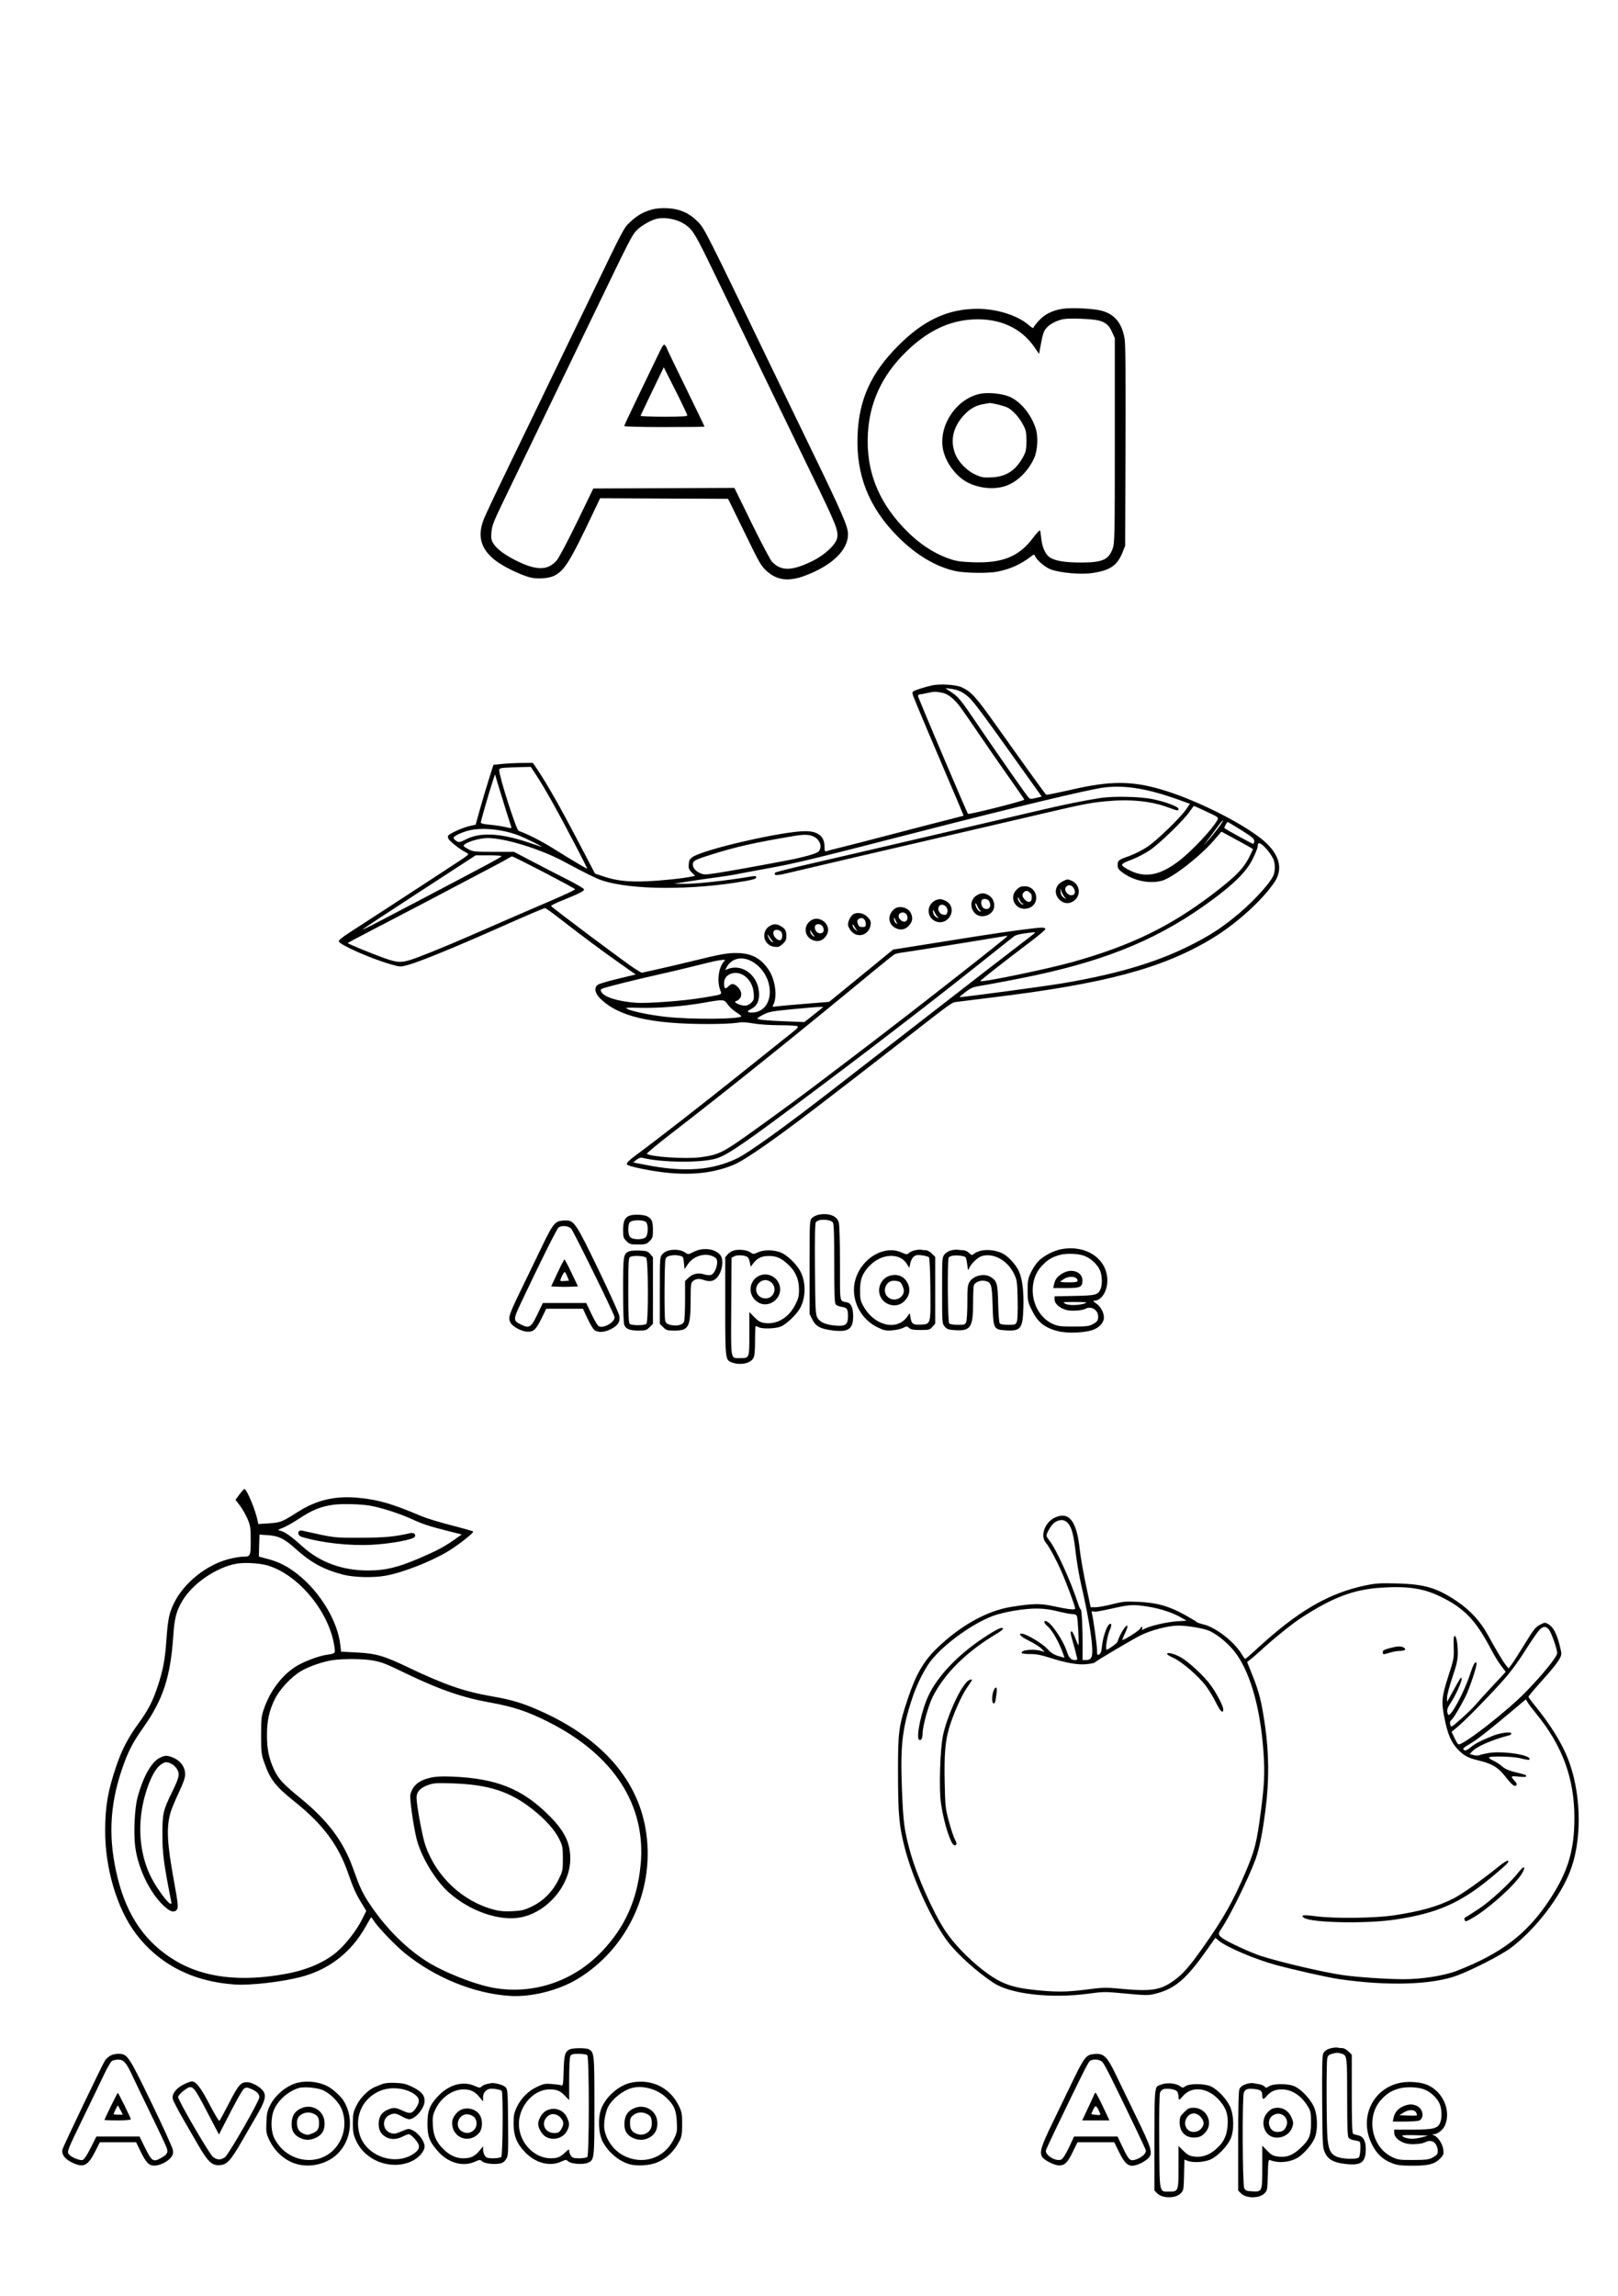 <svg xmlns="http://www.w3.org/2000/svg" width="1410" height="2000" viewBox="0 0 1410 2000" version="1.1">
	<path d="M 568.251 182.481 C 560.449 184.677, 555.267 187.634, 549.255 193.320 C 543.417 198.841, 544.523 196.750, 514.245 259.500 C 506.814 274.900, 496.915 295.375, 492.248 305 C 487.581 314.625, 481.170 327.900, 478.001 334.500 C 474.833 341.100, 468.640 353.925, 464.240 363 C 431.484 430.551, 423.504 447.280, 421.342 452.930 C 415.436 468.367, 419.748 480.360, 434.802 490.369 C 442.311 495.361, 455.038 501.233, 462.305 503.058 C 468.334 504.573, 478.533 503.810, 482.976 501.512 C 492.099 496.795, 496.649 489.432, 517.139 446.242 L 522.955 433.983 578.689 434.242 L 634.424 434.500 635.734 437 C 636.454 438.375, 642.862 451.476, 649.973 466.113 C 661.715 490.284, 663.376 493.152, 668.065 497.368 C 677.221 505.601, 687.298 506.810, 701.671 501.399 C 725.195 492.545, 739 479.176, 739 465.248 C 739 458.716, 733.958 447.085, 707.464 392.500 C 692.782 362.250, 677.730 331.200, 674.016 323.500 C 614.704 200.531, 614.023 199.184, 608.172 193.176 C 600.869 185.679, 592.360 181.888, 581.710 181.388 C 576.389 181.138, 571.653 181.523, 568.251 182.481 M 571 190.937 C 565.737 192.548, 558.351 196.981, 554.786 200.669 C 550.752 204.841, 549.225 207.824, 517.999 272.500 C 506.580 296.150, 490.602 329.225, 482.492 346 C 474.382 362.775, 464.706 382.800, 460.989 390.500 C 457.271 398.200, 450.299 412.600, 445.495 422.500 C 429.546 455.366, 428.824 457.090, 428.264 463.671 C 427.820 468.891, 428.085 470.401, 429.985 473.475 C 433.102 478.520, 440.882 484.123, 452.230 489.499 C 468.306 497.114, 477.818 496.704, 485.203 488.076 C 487.078 485.885, 495.008 470.909, 502.826 454.796 L 517.039 425.500 578.513 425.242 L 639.987 424.985 655.029 455.725 C 663.302 472.632, 671.293 487.750, 672.786 489.322 C 680.689 497.640, 690.039 497.484, 707.902 488.736 C 718.692 483.452, 728.469 474.346, 729.552 468.573 C 730.745 462.214, 728.688 457.060, 707.961 414.500 C 701.801 401.850, 693.951 385.650, 690.517 378.500 C 687.083 371.350, 673.363 343, 660.028 315.500 C 646.693 288, 629.471 252.450, 621.756 236.500 C 606.255 204.450, 603.996 200.641, 597.781 196.070 C 590.684 190.851, 578.753 188.564, 571 190.937 M 925.777 269.017 C 917.257 270.364, 910.620 273.629, 905.688 278.903 C 903.276 281.481, 901.085 284.245, 900.818 285.045 C 900.448 286.155, 899.479 285.750, 896.729 283.336 C 887.022 274.812, 868.874 269, 851.968 269 C 826.150 269, 805.112 278.730, 782.937 300.926 C 758.939 324.947, 748.458 348.052, 747.293 379.500 C 746.013 414.039, 757.243 442.156, 782.436 467.487 C 798.341 483.479, 815.900 493.903, 832.992 497.498 C 841.319 499.250, 861.480 499.490, 869.201 497.928 C 880.666 495.610, 889.503 491.617, 898.390 484.737 C 900.700 482.949, 901.381 482.786, 901.782 483.927 C 903.071 487.587, 910.477 494.035, 915.592 495.948 C 923.985 499.089, 942.061 500.642, 952.206 499.095 C 967.487 496.764, 973.615 492.568, 978.147 481.332 L 980.500 475.500 980.823 388.500 C 981.050 327.273, 980.813 299.567, 980.022 294.974 C 977.656 281.233, 971.243 273.539, 959.681 270.568 C 952.378 268.692, 933.340 267.821, 925.777 269.017 M 926.920 277.964 C 920.864 279.050, 914.846 282.206, 911.700 285.945 C 909.340 288.749, 908.596 291.219, 906.296 303.884 L 905.500 308.268 901.673 302.699 C 889.906 285.576, 871.374 277.117, 848.097 278.245 C 826.864 279.273, 807.918 288.449, 789.326 306.707 C 768.664 326.999, 757.818 350.333, 756.320 377.715 C 754.615 408.869, 764.520 435.244, 786.905 459.159 C 799.415 472.524, 812.495 481.467, 827.090 486.634 C 833.104 488.763, 836.888 489.349, 847.174 489.744 C 873.611 490.761, 887.978 484.962, 900.475 468.231 C 903.608 464.035, 906.180 461.411, 906.416 462.167 C 906.645 462.900, 907.111 466.200, 907.452 469.500 C 908.166 476.421, 910.971 482.736, 914.446 485.245 C 918.888 488.452, 927.721 490, 941.584 490 C 960.842 490, 966.217 487.632, 969.717 477.606 C 971.376 472.855, 971.500 466.307, 971.500 383.500 L 971.500 294.500 969.115 289.222 C 966.453 283.333, 963.406 280.701, 957.491 279.182 C 951.919 277.752, 932.431 276.975, 926.920 277.964 M 572.466 311.268 C 569.255 317.996, 561.536 334.002, 555.313 346.837 C 549.091 359.673, 544 370.585, 544 371.087 C 544 371.620, 558.565 372, 579 372 C 598.250 372, 614 371.830, 614 371.622 C 614 371.415, 606.575 356.066, 597.500 337.515 C 588.425 318.964, 580.986 303.496, 580.968 303.143 C 580.951 302.789, 580.345 301.721, 579.621 300.768 C 578.458 299.237, 577.629 300.453, 572.466 311.268 M 568.471 340.572 C 562.987 351.940, 558.350 361.637, 558.167 362.121 C 557.982 362.609, 566.989 363, 578.417 363 C 594.245 363, 598.988 362.711, 598.947 361.750 C 598.917 361.063, 594.292 351.366, 588.668 340.201 L 578.442 319.903 568.471 340.572 M 854.045 343.029 C 834.165 347.208, 818.877 368.851, 821.421 389.214 C 822.737 399.744, 830.215 411.612, 839.606 418.073 C 849.337 424.768, 864.153 427.054, 875.426 423.599 C 885.678 420.458, 895.329 411.380, 901.004 399.541 C 904.227 392.816, 904.943 380.356, 902.524 373.073 C 898.232 360.151, 888.578 348.857, 878.650 345.142 C 871.962 342.640, 860.557 341.661, 854.045 343.029 M 856.920 352.010 C 850.600 353.080, 845.236 356.055, 840.411 361.167 C 830.236 371.949, 827.583 384.487, 832.923 396.558 C 835.871 403.223, 843.095 410.321, 850.154 413.489 C 855.605 415.935, 857.168 416.190, 864.401 415.810 C 877.322 415.132, 885.536 409.557, 892.117 397 C 894.058 393.297, 894.476 390.995, 894.474 384 C 894.472 376.652, 894.096 374.783, 891.701 370.214 C 888.194 363.525, 882.671 357.383, 878.036 355.019 C 874.985 353.462, 863.861 350.745, 862.066 351.118 C 861.755 351.182, 859.439 351.584, 856.920 352.010 M 812.069 597.033 C 809.631 597.541, 804.748 598.919, 801.217 600.094 C 795.174 602.105, 794.829 602.386, 795.346 604.865 C 795.648 606.314, 805.810 630.646, 817.928 658.936 C 830.046 687.227, 839.857 710.446, 839.730 710.536 C 839.604 710.625, 832.975 712.339, 825 714.345 C 817.025 716.350, 795.875 721.827, 778 726.515 C 760.125 731.202, 740.045 736.372, 733.377 738.002 C 726.709 739.632, 720.634 741.203, 719.877 741.494 C 718.827 741.897, 718.500 740.893, 718.500 737.261 C 718.500 728.519, 712.814 724, 701.814 724 C 682.293 724, 613.716 739.689, 603.631 746.463 C 601.074 748.180, 600.443 749.342, 600.192 752.801 C 599.932 756.373, 600.342 757.496, 602.813 759.967 L 605.744 762.897 603.122 763.469 C 595.760 765.075, 576.878 767.080, 564 767.622 C 547.407 768.322, 537.147 767.197, 526 763.456 L 518.500 760.940 503 731.321 C 488.101 702.852, 476.958 683.248, 468.428 670.500 L 464.414 664.500 454.957 664.583 C 449.756 664.629, 442.014 665.005, 437.754 665.418 L 430.007 666.170 425.854 679.335 C 423.569 686.576, 420.080 698.315, 418.100 705.422 L 414.500 718.345 408.782 719.642 C 402.995 720.955, 391.665 726.116, 390.527 727.957 C 390.186 728.508, 390.356 729.797, 390.905 730.822 C 392.039 732.942, 401.644 740.425, 405.463 742.165 C 406.859 742.801, 408 743.683, 408 744.126 C 408 744.568, 404.738 747.056, 400.750 749.654 C 396.762 752.252, 386.300 759.096, 377.500 764.863 C 360.023 776.315, 317.670 803.868, 303.736 812.850 C 298.451 816.257, 295.078 819.076, 295.240 819.951 C 295.791 822.929, 323.305 835.073, 340.682 840.009 C 348.847 842.329, 348.878 842.330, 355.623 840.504 C 365.351 837.871, 396.263 825.244, 434 808.489 C 458.537 797.595, 474.006 791, 475.022 791 C 475.620 791, 482.048 795.638, 489.305 801.307 C 506.098 814.424, 526.117 829.291, 541.733 840.242 L 553.966 848.820 538.733 852.501 C 530.355 854.526, 522.487 856.826, 521.250 857.614 C 517.584 859.947, 518.209 864.870, 522.750 869.440 C 538.547 885.336, 566.589 892.014, 617.450 891.992 C 627.377 891.988, 638.290 891.532, 641.700 890.979 C 646.457 890.207, 649.921 890.325, 656.581 891.486 C 661.527 892.349, 671.337 893.007, 679.381 893.015 C 687.146 893.024, 694.110 893.417, 694.855 893.889 C 695.871 894.533, 694.969 895.721, 691.261 898.624 C 688.539 900.756, 668.579 916.701, 646.906 934.057 C 611.634 962.304, 573.641 991.862, 553.209 1006.951 C 548.654 1010.315, 546.032 1012.927, 546.222 1013.912 C 546.447 1015.081, 549.974 1016.187, 559.892 1018.197 C 592.208 1024.747, 617.279 1023.657, 639 1014.759 C 649.837 1010.320, 678.917 989.860, 724.500 954.604 C 730 950.350, 739 943.426, 744.500 939.218 C 750 935.011, 767.775 921.231, 784 908.598 C 832.682 870.692, 828.907 873.383, 834.500 872.611 C 837.250 872.232, 850.310 870.607, 863.521 869.001 C 963.247 856.879, 1013.293 843.480, 1056.500 817.332 C 1077.375 804.699, 1099.875 784.360, 1110.661 768.374 C 1118.864 756.214, 1114.624 742.699, 1098.697 730.240 C 1079.340 715.097, 1039.796 695.728, 1011.496 687.527 C 985.815 680.085, 967.306 680.147, 934 687.788 C 922.175 690.500, 912.149 692.523, 911.720 692.282 C 911.054 691.909, 893.836 668.042, 867.631 631.166 C 850.357 606.860, 846.246 602.344, 838.051 598.673 C 832.867 596.351, 819.405 595.501, 812.069 597.033 M 824 599.499 C 824 599.589, 826.242 601.116, 828.982 602.891 C 835.049 606.823, 837.671 610.042, 851.467 630.500 C 864.138 649.291, 891.989 689.231, 895.322 693.393 C 897.613 696.252, 897.699 696.272, 902.724 695.066 L 907.808 693.847 896.154 677.519 C 847.407 609.223, 846.971 608.656, 839.130 603.467 C 836.788 601.918, 832.899 600.542, 829.589 600.093 C 826.515 599.676, 824 599.409, 824 599.499 M 808.500 603.544 C 805.200 604.274, 801.938 604.900, 801.250 604.936 C 800.563 604.971, 800 605.591, 800 606.312 C 800 607.601, 842.607 707.941, 843.559 708.892 C 844.451 709.784, 893.010 697.521, 892.626 696.500 C 892.419 695.950, 886.210 686.950, 878.829 676.500 C 871.449 666.050, 860.077 649.625, 853.558 640 C 847.040 630.375, 839.526 619.525, 836.861 615.888 C 831.907 609.128, 826.181 604.501, 821.581 603.539 C 815.555 602.280, 814.208 602.281, 808.500 603.544 M 440.250 668.737 C 436.097 669.028, 435 669.463, 435 670.822 C 435 676.378, 449.961 723.067, 451.960 723.750 C 459.302 726.260, 471.442 732.417, 481.919 738.944 C 499.359 749.810, 511.381 756.952, 511.698 756.636 C 511.844 756.489, 507.869 748.523, 502.864 738.934 C 485.253 705.197, 475.128 687.092, 466.719 674.302 L 462.576 668 454.038 668.185 C 449.342 668.287, 443.137 668.535, 440.250 668.737 M 429.223 681 C 426.119 690.359, 419 715.087, 419 716.507 C 419 717.287, 421.735 717.946, 426.750 718.373 C 431.012 718.737, 437.115 719.649, 440.312 720.400 C 445.313 721.576, 446.048 721.568, 445.580 720.348 C 444.792 718.294, 436.540 691.888, 433.753 682.500 L 431.378 674.500 429.223 681 M 961.500 686.050 C 947.936 687.849, 885.018 702.936, 800.500 724.654 C 704.697 749.272, 694.066 751.839, 668.743 756.466 C 655.198 758.941, 642.177 761.378, 639.808 761.882 C 637.439 762.386, 629.650 763.569, 622.500 764.510 C 615.350 765.452, 604.550 767.020, 598.500 767.996 L 587.500 769.770 594.500 769.877 C 606.279 770.055, 631.196 767.385, 655.250 763.365 C 658.207 762.871, 659 763.058, 659 764.251 C 659 765.374, 656.619 766.185, 649.750 767.400 C 603.385 775.602, 549.963 775.365, 524.500 766.845 C 519.377 765.130, 509.833 760.414, 491.500 750.536 C 471.215 739.606, 440.141 730, 425.071 730 C 416.966 730, 404 734.225, 404 736.867 C 404 737.217, 405.913 738.516, 408.250 739.754 C 412.197 741.845, 413.764 742.005, 430.211 742.003 L 447.922 742 464.211 750.544 C 473.170 755.243, 486.913 762.323, 494.750 766.278 C 502.588 770.233, 509 774.029, 509 774.714 C 509 776.211, 505.003 778.245, 490.727 784.012 C 484.802 786.406, 480.077 788.713, 480.227 789.139 C 480.668 790.390, 547.219 840.173, 553.462 843.920 L 559.159 847.341 573.330 844.202 C 581.123 842.476, 594.925 839.228, 604 836.984 C 628.902 830.826, 635.507 829.722, 644.500 830.216 C 656.088 830.852, 663.982 835.525, 670.317 845.500 C 675.724 854.015, 677.484 868.491, 673.920 875.149 C 672.879 877.095, 673.027 877.175, 676.660 876.634 C 678.772 876.319, 689.950 875.304, 701.500 874.379 L 722.500 872.697 729 867.427 C 732.575 864.528, 745.127 854.276, 756.894 844.644 L 778.288 827.132 785.394 826.024 C 793.325 824.788, 818.371 820.811, 851.500 815.528 C 875.397 811.718, 903.317 808, 908.038 808 C 909.741 808, 911 808.531, 911 809.250 C 911 809.938, 905.038 814.998, 897.750 820.494 C 874.529 838.009, 853.874 854.207, 854.263 854.596 C 855.594 855.927, 912.603 844.149, 934.500 838.019 C 985.078 823.860, 1019.453 807.239, 1056.562 779 C 1077.415 763.131, 1084.342 755.935, 1089.519 744.763 L 1091.902 739.619 1089.201 737.983 C 1087.715 737.084, 1081.532 733.660, 1075.460 730.374 L 1064.420 724.401 1057.935 731.927 C 1045.937 745.849, 1021.920 764.549, 1012.745 767.111 C 1002.102 770.083, 988.284 767.347, 978.659 760.361 C 974.705 757.492, 974 756.471, 974 753.613 C 974 749.468, 974.561 749.031, 984.399 745.513 C 988.744 743.959, 995.719 740.406, 999.899 737.617 C 1008.194 732.083, 1028.661 712.277, 1033.771 704.840 L 1036.973 700.179 1028.340 697.055 C 1000.091 686.834, 980.233 683.564, 961.500 686.050 M 959 695.097 C 944.277 697.409, 928.469 700.603, 907.500 705.501 C 777.574 735.854, 726.393 747.775, 703.500 753.017 C 688.650 756.418, 676.073 759.605, 675.550 760.100 C 674.950 760.668, 674.950 761.350, 675.550 761.949 C 676.149 762.547, 679.454 762.177, 684.500 760.947 C 693.984 758.634, 787.502 736.825, 845.500 723.399 C 868.050 718.179, 897.750 711.267, 911.500 708.039 C 942.745 700.702, 949.907 699.306, 962.856 698.025 C 984.171 695.916, 1002.362 697.609, 1017.441 703.105 C 1026.547 706.424, 1027 706.496, 1027 704.606 C 1027 702.606, 1015.823 698.409, 1004.168 696.034 C 993.447 693.849, 970.040 693.364, 959 695.097 M 1036.869 706.750 C 1031.760 714.272, 1010.241 735.128, 1001.867 740.675 C 997.669 743.456, 990.919 746.996, 986.867 748.541 C 976.023 752.677, 975.709 753.222, 982.072 756.856 C 996.669 765.193, 1009.831 763.240, 1027.060 750.180 C 1038.365 741.611, 1056.747 722.078, 1060.896 714.224 C 1062.056 712.028, 1061.724 711.774, 1051.445 706.974 C 1045.586 704.238, 1040.636 702, 1040.444 702 C 1040.253 702, 1038.644 704.138, 1036.869 706.750 M 1060.220 721.273 C 1057.383 725.248, 1053.408 730.525, 1051.387 733 C 1047.884 737.290, 1047.930 737.267, 1052.376 732.500 C 1057.818 726.665, 1066.436 715.103, 1065.810 714.476 C 1065.572 714.239, 1063.057 717.297, 1060.220 721.273 M 1068.001 718.498 C 1067.265 719.873, 1066.852 721.168, 1067.082 721.378 C 1068.394 722.572, 1091.087 735, 1091.956 735 C 1092.530 735, 1093 733.906, 1093 732.568 C 1093 730.551, 1091.066 728.929, 1081.677 723.068 C 1075.450 719.181, 1070.126 716, 1069.846 716 C 1069.567 716, 1068.736 717.124, 1068.001 718.498 M 408.500 723.420 C 402.516 724.915, 395.784 728.069, 395.285 729.611 C 395.088 730.222, 396.083 731.480, 397.498 732.406 C 399.982 734.034, 400.295 733.980, 406.706 730.824 C 418.796 724.872, 435.931 725.745, 459.500 733.514 C 465 735.327, 470.400 737.102, 471.500 737.458 C 475.783 738.842, 457.683 729.864, 451.502 727.537 C 437.513 722.272, 419.858 720.581, 408.500 723.420 M 692 728.166 C 656.683 734.128, 641.523 737.549, 619.199 744.592 C 607.648 748.236, 604.738 749.527, 604.069 751.302 C 602.848 754.543, 605.226 758.347, 609.746 760.386 C 613.380 762.024, 614.303 762.037, 624.065 760.581 C 633.311 759.202, 664.975 753.515, 686 749.456 C 701.369 746.490, 712.280 743.338, 713.646 741.470 C 716.807 737.147, 714.282 730.851, 708.401 728.394 C 704.689 726.843, 700.206 726.781, 692 728.166 M 1096.637 734.696 C 1096.287 735.047, 1096 736.254, 1096 737.379 C 1096 738.505, 1094.110 743.267, 1091.801 747.963 C 1086.422 758.897, 1076.115 769.335, 1056.212 784 C 1012.143 816.473, 967.954 835.326, 903 849.366 C 889.862 852.206, 862.560 857.438, 853.142 858.922 C 848.063 859.722, 845.694 860.765, 841.366 864.103 C 838.387 866.402, 836.073 868.404, 836.225 868.552 C 836.722 869.039, 910.150 859.185, 926 856.504 C 977.207 847.842, 1012.702 836.841, 1044.265 819.850 C 1056.591 813.214, 1063.474 808.684, 1074.622 799.872 C 1089.247 788.310, 1105.182 771.540, 1109.373 763.300 C 1111.466 759.183, 1111.456 751.786, 1109.352 747.700 C 1105.796 740.796, 1098.252 733.081, 1096.637 734.696 M 366 776.616 C 339.325 793.970, 317.050 808.629, 316.500 809.192 C 315.120 810.604, 320.890 807.667, 364.500 784.766 C 427.823 751.513, 437 746.577, 437 745.773 C 437 745.348, 431.938 745.014, 425.750 745.032 L 414.500 745.064 366 776.616 M 443.473 747.333 C 442.388 748.066, 435.650 751.730, 428.500 755.475 C 421.350 759.220, 412.350 763.961, 408.500 766.010 C 391.410 775.109, 348.936 797.353, 321.750 811.443 C 311.438 816.788, 303 821.304, 303 821.479 C 303 822.046, 325.238 831.171, 335 834.610 C 345.790 838.411, 348.884 838.662, 356.846 836.379 C 363.611 834.440, 386.924 825.029, 411 814.519 C 444.231 800.012, 463.567 791.629, 482.366 783.579 C 492.742 779.135, 501.214 775.094, 501.193 774.598 C 501.157 773.732, 447.868 746, 446.240 746 C 445.803 746, 444.557 746.600, 443.473 747.333 M 926.014 767.752 C 919.769 770.884, 918.195 777.701, 922.527 782.850 C 925.419 786.286, 929.491 787.524, 933.230 786.103 C 942.329 782.643, 942.399 770.383, 933.339 766.939 C 930.109 765.711, 930.076 765.714, 926.014 767.752 M 928.921 772.595 C 927.006 774.903, 929.668 779.395, 933.196 779.808 C 936.627 780.210, 937.844 776.937, 935.560 773.451 C 933.719 770.642, 930.849 770.272, 928.921 772.595 M 885.923 774.923 C 878.320 782.527, 886.043 794.451, 896.365 791.045 C 906.980 787.541, 904.234 772, 893 772 C 889.742 772, 888.216 772.631, 885.923 774.923 M 924.294 776.887 C 924.439 779.274, 925.237 780.739, 927 781.852 C 929.491 783.426, 929.493 783.424, 927.692 781.323 C 926.698 780.164, 925.480 777.929, 924.986 776.357 L 924.088 773.500 924.294 776.887 M 892.200 777.200 C 890.355 779.045, 890.765 781.431, 893.345 783.854 C 896.990 787.278, 899.728 785.428, 899.049 780 C 898.839 778.320, 896.205 776, 894.509 776 C 893.899 776, 892.860 776.540, 892.200 777.200 M 851.763 779.565 C 845.749 782.828, 844.700 790.226, 849.514 795.421 C 854.061 800.327, 863.835 798.059, 865.966 791.603 C 867.466 787.057, 865.329 781.739, 861.128 779.566 C 857.409 777.643, 855.306 777.643, 851.763 779.565 M 887.039 782.595 C 886.997 784.842, 890.577 788.756, 891.673 787.661 C 892.036 787.297, 891.787 787, 891.118 787 C 890.450 787, 889.268 785.538, 888.491 783.750 C 887.403 781.246, 887.069 780.981, 887.039 782.595 M 816.500 783.716 C 813.341 784.480, 810.083 788.040, 809.449 791.420 C 807.645 801.034, 818.960 807.245, 825.996 800.504 C 831.365 795.360, 830.131 787.206, 823.568 784.464 C 819.922 782.941, 819.771 782.925, 816.500 783.716 M 855.361 784.502 C 854.438 786.908, 855.843 790.815, 857.861 791.456 C 862.201 792.833, 864.358 789.406, 861.965 784.934 C 860.731 782.629, 856.194 782.332, 855.361 784.502 M 850.039 787.527 C 849.992 789.979, 852.653 794.006, 854.307 793.985 C 855.220 793.973, 855.217 793.789, 854.293 793.202 C 853.630 792.781, 852.410 790.875, 851.582 788.968 C 850.516 786.509, 850.067 786.090, 850.039 787.527 M 818.100 789.813 C 816.646 792.530, 818.952 796.431, 822.238 796.813 C 824.425 797.067, 825.053 796.638, 825.584 794.523 C 826.802 789.667, 820.351 785.607, 818.100 789.813 M 779.367 791.772 C 773.121 796.832, 773.783 805.246, 780.685 808.521 C 785.130 810.630, 789.233 809.700, 792.473 805.850 C 795.244 802.556, 795.637 799.493, 793.805 795.472 C 791.503 790.419, 783.552 788.382, 779.367 791.772 M 813.063 793.168 C 812.959 795.905, 814.105 797.987, 816.368 799.173 C 818.410 800.244, 818.428 800.210, 816.803 798.375 C 815.869 797.321, 814.660 795.343, 814.116 793.979 C 813.477 792.378, 813.104 792.091, 813.063 793.168 M 785.250 795.079 C 782.492 796.129, 782.340 799.093, 784.926 801.433 C 787.558 803.815, 790.430 803.084, 790.797 799.939 C 791.199 796.504, 788.263 793.931, 785.250 795.079 M 744.302 795.965 C 741.694 797.071, 739 801.882, 739 805.435 C 739 806.828, 740.304 809.428, 741.898 811.211 C 747.566 817.556, 757.242 814.447, 758.640 805.834 C 759.121 802.869, 758.739 801.745, 756.359 799.103 C 753.262 795.666, 748.147 794.335, 744.302 795.965 M 748.460 800.405 C 746.868 801.569, 746.714 802.286, 747.547 804.653 C 748.344 806.920, 749.154 807.500, 751.524 807.500 C 754.136 807.500, 754.500 807.148, 754.500 804.622 C 754.500 800.712, 751.196 798.405, 748.460 800.405 M 779.079 800.628 C 779.036 801.798, 779.749 803.373, 780.664 804.128 C 782.151 805.354, 782.218 805.288, 781.299 803.500 C 780.733 802.400, 780.020 800.825, 779.714 800 C 779.332 798.970, 779.133 799.167, 779.079 800.628 M 706.826 801.661 C 698.971 806.685, 701.246 817.830, 710.481 819.562 C 714.751 820.363, 718.602 818.152, 720.822 813.624 C 724.738 805.637, 714.411 796.810, 706.826 801.661 M 671.110 806.396 C 662.757 811.026, 665.126 823.402, 674.610 824.674 C 678.153 825.150, 679.166 824.824, 681.995 822.296 C 684.706 819.874, 685.273 818.646, 685.273 815.200 C 685.273 810.599, 684.032 808.585, 679.872 806.434 C 676.475 804.677, 674.229 804.667, 671.110 806.396 M 710.337 806.564 C 709.290 809.291, 711.695 813, 714.510 813 C 717.589 813, 718.660 810.745, 717.153 807.436 C 715.870 804.621, 711.307 804.037, 710.337 806.564 M 743 806.178 C 743 807.010, 743.970 808.547, 745.155 809.595 L 747.310 811.500 745.457 808.500 C 742.936 804.416, 743 804.476, 743 806.178 M 674.667 810.667 C 672.311 813.022, 675.924 819, 679.703 819 C 681.506 819, 682.371 814.561, 681.050 812.093 C 679.978 810.090, 676.108 809.226, 674.667 810.667 M 706.079 811.179 C 706.036 812.102, 706.707 813.564, 707.571 814.429 C 709.711 816.568, 710.681 816.426, 708.785 814.250 C 707.947 813.288, 707.013 811.825, 706.709 811 C 706.259 809.775, 706.143 809.808, 706.079 811.179 M 892.117 813.160 C 888.606 813.662, 884.988 814.619, 884.076 815.286 C 883.164 815.954, 878.161 819.905, 872.959 824.068 C 848.863 843.345, 817.992 867.643, 798.626 882.574 C 760.168 912.224, 749.189 920.583, 713.500 947.390 C 649.359 995.566, 634.627 1005.761, 624.431 1009.029 C 611.802 1013.077, 576.279 1012.766, 559.500 1008.461 C 558.291 1008.151, 556.376 1008.860, 554.656 1010.255 L 551.811 1012.562 563.156 1014.782 C 596.345 1021.275, 620.832 1019.475, 642.500 1008.950 C 652.468 1004.109, 684.146 981.332, 724.688 949.857 C 729.192 946.361, 745.081 934.050, 759.997 922.500 C 774.913 910.950, 792.913 897, 799.997 891.500 C 855.096 848.720, 882.969 827.161, 891.750 820.527 C 897.388 816.269, 902 812.608, 902 812.392 C 902 811.883, 899.914 812.045, 892.117 813.160 M 669.030 814.203 C 668.957 815.891, 671.406 819.942, 672.829 820.488 C 674.239 821.029, 674.240 820.915, 672.834 819.293 C 671.979 818.307, 670.781 816.600, 670.170 815.500 C 669.560 814.400, 669.047 813.816, 669.030 814.203 M 874 815.695 C 852.606 819.311, 792.005 829.014, 787.500 829.544 C 784.200 829.933, 780.681 830.677, 779.681 831.198 C 778.680 831.718, 771.030 837.788, 762.681 844.686 C 694.867 900.707, 633.956 949.604, 584.224 987.945 C 572.522 996.967, 563.297 1004.656, 563.724 1005.033 C 566.669 1007.633, 596.984 1009.677, 609.559 1008.124 C 623.023 1006.462, 627.772 1004.684, 639.634 996.866 C 650.098 989.969, 692.332 959.339, 710.500 945.470 C 715.450 941.691, 725.800 933.838, 733.500 928.019 C 769.341 900.933, 810.827 868.846, 849 838.688 C 877.040 816.535, 878.991 814.921, 877.464 815.136 C 876.934 815.211, 875.375 815.463, 874 815.695 M 638.299 836.960 C 636.538 838.033, 634.393 840.273, 633.533 841.937 L 631.968 844.963 634.549 843.981 C 647.531 839.045, 661.500 850.549, 661.500 866.177 C 661.500 872.674, 659.353 876.481, 654.206 879.110 C 650.630 880.937, 650.996 882, 655.199 882 C 665.188 882, 671.715 873.490, 670.768 861.699 C 669.307 843.499, 650.756 829.364, 638.299 836.960 M 623 837.173 C 620.525 837.700, 611.525 839.877, 603 842.011 C 594.475 844.145, 581.200 847.276, 573.500 848.970 C 555.585 852.911, 528.176 859.747, 525.212 861.014 C 523.300 861.831, 523.101 862.319, 523.996 863.992 C 526.404 868.493, 538.530 872.312, 554 873.444 C 564.428 874.207, 596.179 871.825, 612.500 869.055 C 630.692 865.968, 629.160 866.704, 627.453 861.867 C 624.763 854.242, 626.322 842.617, 630.681 837.800 C 632.207 836.113, 632.159 836.007, 629.905 836.107 C 628.582 836.166, 625.475 836.645, 623 837.173 M 636.329 848.446 C 632.782 850.002, 631 852.646, 631 856.352 C 631 861.224, 631.905 862.005, 634.519 859.390 C 637.651 856.258, 639.529 856.375, 643.077 859.923 C 647.625 864.471, 646.614 870.452, 641 872.208 C 638.741 872.915, 645.247 876, 648.996 876 C 650.986 876, 653.008 875.083, 654.661 873.430 C 656.963 871.128, 657.186 870.253, 656.808 865.021 C 655.932 852.913, 645.462 844.438, 636.329 848.446 M 612.500 873.571 C 595.245 876.606, 573.518 878.293, 557.297 877.856 C 546.230 877.558, 544.483 877.704, 546.501 878.758 C 550.560 880.879, 564.877 883.888, 579.032 885.596 C 600.404 888.175, 646.109 887.889, 645.963 885.178 C 645.943 884.805, 643.864 883.192, 641.342 881.592 C 638.820 879.993, 635.574 876.973, 634.128 874.880 C 630.993 870.342, 630.891 870.335, 612.500 873.571 M 690 879.118 C 672.783 880.794, 669.886 881.338, 665.252 883.758 C 662.366 885.266, 660.004 886.788, 660.002 887.141 C 659.998 888.225, 666.794 888.921, 684.219 889.620 L 700.938 890.291 706.219 886.175 C 709.124 883.911, 712.850 880.937, 714.500 879.566 L 717.500 877.072 713.500 877.146 C 711.300 877.186, 700.725 878.074, 690 879.118 M 713.673 1058.023 C 711.568 1058.401, 708.868 1059.688, 707.673 1060.884 C 705.514 1063.043, 705.500 1063.312, 705.500 1103.778 L 705.500 1144.500 707.855 1149.283 C 710.797 1155.257, 715.019 1157.574, 725.285 1158.848 C 739.289 1160.587, 743.449 1157.789, 743.482 1146.608 C 743.503 1139.252, 741.701 1135.181, 738.067 1134.380 C 731.422 1132.915, 732.001 1136.125, 731.994 1100.683 C 731.991 1081.468, 731.569 1066.990, 730.948 1064.752 C 729.395 1059.160, 722.438 1056.450, 713.673 1058.023 M 548.357 1058.992 C 544.473 1060.559, 543 1063.943, 543 1071.299 C 543 1077.542, 543.261 1078.415, 545.923 1081.077 C 548.609 1083.763, 549.426 1084, 556 1084 C 562.574 1084, 563.391 1083.763, 566.077 1081.077 C 568.721 1078.433, 569 1077.520, 569 1071.511 C 569 1063.841, 568.073 1061.606, 564.020 1059.510 C 560.874 1057.883, 551.845 1057.584, 548.357 1058.992 M 714.823 1062.680 C 713.351 1062.921, 711.644 1063.724, 711.029 1064.465 C 710.237 1065.419, 709.998 1077.251, 710.206 1105.155 C 710.466 1140, 710.695 1144.856, 712.206 1147.615 C 714.405 1151.631, 718.949 1153.734, 727.269 1154.587 C 736.629 1155.546, 739.006 1153.951, 738.985 1146.727 C 738.965 1140.130, 738.260 1139.067, 733.419 1138.343 C 731.264 1138.021, 728.938 1137.051, 728.250 1136.187 C 727.305 1135.001, 727 1126.290, 727 1100.500 C 727 1074.741, 726.694 1065.983, 725.750 1064.754 C 724.393 1062.987, 719.092 1061.980, 714.823 1062.680 M 486.500 1063.954 C 482.739 1065.510, 480.098 1069.529, 472.664 1085.010 C 468.573 1093.529, 460.848 1109.500, 455.497 1120.500 C 443.489 1145.185, 442.660 1147.589, 444.703 1151.806 C 446.552 1155.624, 454.767 1160, 460.086 1160 C 465.128 1160, 467.259 1157.894, 471.976 1148.250 L 476.010 1140 492.013 1140 L 508.017 1140 511.855 1148.250 C 513.966 1152.787, 516.644 1157.341, 517.806 1158.368 C 520.842 1161.053, 526.967 1160.687, 532.881 1157.468 C 538.735 1154.282, 540.471 1151.453, 539.731 1146.306 C 539.430 1144.213, 531.248 1126.075, 521.549 1106 C 501.907 1065.346, 500.302 1062.951, 492.765 1063.063 C 490.419 1063.098, 487.600 1063.499, 486.500 1063.954 M 548.872 1064.654 C 546.869 1067.068, 547.101 1075.529, 549.228 1077.657 C 551.579 1080.008, 560.393 1080.036, 562.729 1077.699 C 564.828 1075.600, 565.090 1067.019, 563.128 1064.654 C 561.201 1062.332, 550.800 1062.332, 548.872 1064.654 M 486.719 1069.250 C 485.226 1070.373, 471.036 1098.834, 454.094 1134.688 C 446.994 1149.713, 447.010 1150.374, 454.559 1154.029 C 461.294 1157.289, 462.973 1156.146, 468.512 1144.528 L 473.055 1135 491.964 1135 L 510.873 1135 515.264 1144.250 C 517.679 1149.338, 520.422 1154.129, 521.359 1154.899 C 525.187 1158.041, 536.871 1151.320, 535.437 1146.802 C 533.762 1141.526, 499.734 1072.345, 497.801 1070.288 C 495.377 1067.708, 489.502 1067.158, 486.719 1069.250 M 925.233 1088.055 C 918.278 1089.287, 909.388 1093.903, 904.802 1098.662 C 902.769 1100.773, 899.848 1105.200, 898.313 1108.500 C 895.877 1113.733, 895.519 1115.714, 895.510 1124 C 895.501 1132.560, 895.806 1134.143, 898.590 1140 C 904.120 1151.631, 909.802 1156.373, 922 1159.538 C 929.842 1161.573, 944.905 1161.046, 952.236 1158.479 C 958.009 1156.458, 962.001 1152.040, 961.998 1147.673 C 961.996 1143.179, 959.074 1137.923, 955.102 1135.270 C 952.818 1133.744, 952.276 1133, 953.448 1133 C 959.707 1133, 965.006 1124.935, 964.990 1115.434 C 964.959 1096.659, 946.893 1084.217, 925.233 1088.055 M 583.557 1089.042 C 581.131 1089.476, 578.726 1090.780, 577.307 1092.430 C 575.012 1095.097, 575 1095.267, 575 1124.133 L 575 1153.154 577.923 1156.077 C 580.599 1158.753, 581.440 1159, 587.867 1159 C 600.232 1159, 601.759 1156.077, 601.852 1132.238 C 601.906 1118.388, 602.039 1117.395, 604.065 1115.750 C 606.555 1113.729, 609.391 1113.543, 613.876 1115.107 C 619.459 1117.053, 623.609 1115.523, 626.604 1110.413 C 630.046 1104.540, 630.469 1096.306, 627.500 1092.971 C 622.649 1087.521, 612.501 1086.399, 604.536 1090.431 C 599.828 1092.815, 599.682 1092.827, 597.117 1091.033 C 593.965 1088.830, 588.900 1088.086, 583.557 1089.042 M 640.016 1089.090 C 638.100 1089.504, 635.512 1091.029, 634.266 1092.477 L 632 1095.112 632 1137.605 C 632 1184.496, 632.034 1184.770, 638.119 1186.892 C 645.385 1189.425, 654.150 1187.544, 656.530 1182.941 C 657.594 1180.884, 658 1176.634, 658 1167.550 C 658 1160.647, 658.255 1155, 658.566 1155 C 658.877 1155, 660.047 1155.490, 661.165 1156.088 C 664.252 1157.741, 675.930 1157.385, 680.383 1155.503 C 685.673 1153.267, 694.705 1144.517, 697.581 1138.840 C 702.195 1129.734, 702.332 1117.477, 697.921 1108.305 C 694.570 1101.338, 685.611 1092.730, 679.572 1090.676 C 673.201 1088.509, 665.541 1088.583, 660.500 1090.858 C 656.697 1092.575, 656.377 1092.579, 654 1090.931 C 651.018 1088.862, 644.834 1088.048, 640.016 1089.090 M 797.753 1088.960 C 795.693 1089.358, 793.176 1090.436, 792.160 1091.355 C 790.430 1092.921, 790.010 1092.892, 785.484 1090.890 C 770.573 1084.294, 750.859 1095.916, 745.461 1114.487 C 740.796 1130.535, 749 1148.444, 764.515 1156.082 C 770.124 1158.843, 771.711 1159.187, 777.213 1158.828 C 780.671 1158.603, 785.037 1157.647, 786.915 1156.704 C 790.151 1155.079, 790.432 1155.081, 792.270 1156.744 C 793.779 1158.110, 795.984 1158.500, 802.192 1158.500 C 809.697 1158.500, 810.317 1158.333, 812.587 1155.694 L 815 1152.888 815 1123.867 L 815 1094.846 812.077 1091.923 C 810.408 1090.254, 808.083 1089, 806.659 1089 C 805.286 1089, 803.564 1088.828, 802.832 1088.618 C 802.099 1088.408, 799.814 1088.561, 797.753 1088.960 M 829.557 1088.992 C 827.183 1089.447, 824.695 1090.816, 823.307 1092.430 C 821.013 1095.097, 821 1095.273, 821 1124 C 821 1152.706, 821.015 1152.905, 823.301 1155.564 C 825.292 1157.878, 826.538 1158.297, 832.551 1158.669 C 845.780 1159.489, 847.996 1156.140, 847.998 1135.332 C 847.999 1127.539, 848.280 1120.435, 848.621 1119.545 C 849.594 1117.011, 854.473 1114.945, 857.878 1115.626 C 863.908 1116.832, 864.448 1118.459, 865 1137.077 C 865.607 1157.554, 865.920 1158.145, 876.489 1158.818 C 889.432 1159.643, 891.252 1157.344, 891.812 1139.460 C 892.263 1125.037, 891.026 1114.560, 888.054 1107.627 C 885.663 1102.048, 878.850 1094.474, 873.995 1091.997 C 865.826 1087.830, 854.826 1087.775, 849.199 1091.874 C 846.814 1093.611, 846.687 1093.596, 844.420 1091.329 C 843.029 1089.938, 840.897 1089, 839.127 1089 C 837.497 1089, 835.564 1088.828, 834.832 1088.618 C 834.099 1088.408, 831.726 1088.576, 829.557 1088.992 M 548.357 1089.939 C 543.185 1092.153, 543 1093.316, 543 1123.675 C 543 1142.235, 543.380 1152.741, 544.110 1154.343 C 545.660 1157.744, 549.034 1159, 556.624 1159 C 562.508 1159, 563.443 1158.711, 566.077 1156.077 L 569 1153.154 569 1124.133 L 569 1095.112 566.621 1092.345 C 564.511 1089.893, 563.461 1089.547, 557.371 1089.301 C 553.592 1089.147, 549.536 1089.435, 548.357 1089.939 M 922.500 1093.399 C 915.951 1095.470, 912.693 1097.552, 907.777 1102.807 C 893.956 1117.583, 899.172 1144.942, 917.382 1153.184 C 921.893 1155.225, 924.043 1155.500, 935.500 1155.496 C 946.329 1155.493, 949.084 1155.178, 952 1153.607 C 956.200 1151.344, 956.965 1150.313, 956.985 1146.885 C 957.019 1141.100, 951.018 1137.314, 946.039 1139.979 C 942.886 1141.667, 933.709 1142.271, 929.295 1141.081 C 923.479 1139.513, 919 1135.560, 919 1131.994 L 919 1129.165 936.250 1128.833 C 955.062 1128.470, 956.944 1127.963, 959.139 1122.665 C 960.720 1118.847, 960.481 1111.087, 958.647 1106.697 C 956.295 1101.069, 949.841 1095.327, 943.874 1093.555 C 937.655 1091.708, 928.067 1091.638, 922.500 1093.399 M 583.545 1093.870 C 581.529 1094.303, 580.368 1095.298, 579.894 1097.002 C 579.018 1100.151, 578.784 1145.670, 579.622 1149.862 C 580.125 1152.376, 580.934 1153.164, 583.834 1153.965 C 589.289 1155.471, 594.960 1154.234, 596.078 1151.295 C 596.585 1149.961, 597 1141.430, 597 1132.336 L 597 1115.802 600.072 1112.933 C 603.797 1109.453, 608.634 1108.394, 613.488 1109.996 C 615.478 1110.653, 618.117 1110.936, 619.353 1110.626 C 623.213 1109.657, 626.516 1099.932, 624.214 1096.313 C 623.799 1095.659, 622.202 1094.647, 620.665 1094.063 C 613.244 1091.241, 604.062 1094.355, 599.359 1101.287 L 596.500 1105.500 596 1100.005 C 595.532 1094.860, 595.308 1094.469, 592.500 1093.873 C 588.742 1093.076, 587.252 1093.075, 583.545 1093.870 M 640 1094.246 L 637.500 1095.559 637.237 1138.029 C 636.941 1185.920, 636.452 1183, 644.757 1183 C 653.182 1183, 653 1183.467, 653 1161.873 L 653 1142.816 657.327 1147.269 C 660.763 1150.804, 662.593 1151.862, 666.210 1152.404 C 676.785 1153.990, 687.234 1147.867, 692.897 1136.765 C 695.777 1131.119, 696.293 1129.071, 696.289 1123.303 C 696.282 1114.312, 693.364 1107.550, 686.871 1101.476 C 680.883 1095.875, 676.647 1094, 669.982 1094 C 663.959 1094, 660.091 1095.791, 656.668 1100.165 L 654.160 1103.370 653.475 1099.720 C 653.099 1097.713, 652.253 1095.625, 651.596 1095.079 C 649.498 1093.338, 642.664 1092.847, 640 1094.246 M 796.243 1094.652 C 795.021 1095.668, 793.663 1098.283, 793.224 1100.463 L 792.426 1104.425 790.197 1100.819 C 784.199 1091.113, 768.504 1091.746, 758.246 1102.106 C 751.637 1108.781, 749.500 1114.131, 749.500 1124 C 749.500 1131.550, 749.831 1133.098, 752.462 1137.848 C 761.805 1154.715, 781.342 1159.528, 790.379 1147.189 L 792.804 1143.878 793.480 1147.881 C 794.389 1153.259, 795.782 1154.159, 802.641 1153.802 C 811.181 1153.358, 811.089 1153.713, 810.768 1122.298 C 810.607 1106.527, 810.102 1095.704, 809.500 1095.110 C 808.950 1094.567, 806.242 1093.826, 803.482 1093.464 C 799.416 1092.929, 798.042 1093.155, 796.243 1094.652 M 830.503 1093.743 C 828.855 1093.984, 827.174 1094.702, 826.769 1095.340 C 825.446 1097.419, 825.851 1151.451, 827.200 1152.800 C 827.880 1153.480, 831.139 1154, 834.725 1154 C 840.594 1154, 841.120 1153.815, 842.025 1151.435 C 842.561 1150.024, 843 1142.315, 843 1134.303 C 843 1121.460, 843.238 1119.351, 845.009 1116.486 C 848.445 1110.925, 858.061 1108.844, 863.587 1112.465 C 868.842 1115.908, 869.474 1118.228, 869.851 1135.455 C 870.045 1144.332, 870.658 1152.058, 871.223 1152.750 C 871.847 1153.513, 874.737 1154, 878.647 1154 C 884.708 1154, 885.106 1153.853, 886.109 1151.250 C 886.757 1149.568, 887.032 1142.093, 886.818 1132 C 886.495 1116.753, 886.272 1115.082, 883.891 1110 C 878.303 1098.075, 866.171 1091.181, 855.810 1094.042 C 851.971 1095.102, 845.771 1101.129, 844.395 1105.139 C 843.739 1107.051, 843.458 1106.393, 842.916 1101.674 C 842.549 1098.470, 841.855 1095.487, 841.374 1095.045 C 840.170 1093.939, 834.125 1093.215, 830.503 1093.743 M 549 1094.979 C 547.725 1095.785, 547.500 1100.125, 547.500 1123.914 C 547.500 1144.560, 547.819 1152.219, 548.717 1153.117 C 550.309 1154.709, 561.690 1154.710, 563.283 1153.117 C 565.152 1151.249, 565.008 1097.922, 563.128 1095.655 C 561.585 1093.795, 551.626 1093.319, 549 1094.979 M 485.819 1108.750 L 480.329 1120.500 486.164 1120.798 C 489.374 1120.961, 494.623 1120.961, 497.829 1120.798 L 503.658 1120.500 498.079 1108.786 C 495.011 1102.344, 492.232 1097.057, 491.904 1097.036 C 491.577 1097.016, 488.838 1102.287, 485.819 1108.750 M 925.753 1109.279 C 921.313 1111.966, 919.508 1114.340, 918.548 1118.750 L 917.841 1122 928.729 1122 C 941.429 1122, 943.134 1121.246, 943.295 1115.562 C 943.514 1107.846, 933.842 1104.382, 925.753 1109.279 M 489.642 1111.624 C 488.692 1113.617, 488.113 1115.447, 488.357 1115.690 C 488.600 1115.934, 490.373 1115.990, 492.296 1115.816 L 495.792 1115.500 494.289 1111.750 C 493.463 1109.688, 492.468 1108, 492.078 1108 C 491.689 1108, 490.593 1109.631, 489.642 1111.624 M 660.299 1111.960 C 652.837 1116.509, 651.893 1126.764, 658.387 1132.716 C 669.302 1142.718, 685.655 1128.885, 677.848 1116.253 C 674.147 1110.266, 666.246 1108.333, 660.299 1111.960 M 776.209 1111.009 C 767.639 1112.975, 763.368 1123.171, 767.960 1130.701 C 772.018 1137.357, 781.338 1139.111, 787.059 1134.297 C 793.112 1129.203, 794.166 1122.028, 789.782 1115.748 C 786.712 1111.350, 781.958 1109.691, 776.209 1111.009 M 927.250 1113.989 C 925.462 1115.079, 924 1116.202, 924 1116.485 C 924 1116.768, 927.375 1117, 931.500 1117 C 937.420 1117, 939 1116.691, 939 1115.535 C 939 1111.878, 932.183 1110.981, 927.250 1113.989 M 661.455 1117.455 C 656.173 1122.736, 659.703 1131, 667.242 1131 C 674.193 1131, 677.540 1122.449, 672.545 1117.455 C 670.998 1115.907, 668.948 1115, 667 1115 C 665.052 1115, 663.002 1115.907, 661.455 1117.455 M 776.357 1116.016 C 770.926 1118.146, 769.359 1125.450, 773.455 1129.545 C 778.017 1134.108, 785.991 1131.868, 787.569 1125.580 C 788.123 1123.375, 785.998 1117.679, 784.257 1116.702 C 782.304 1115.605, 778.293 1115.257, 776.357 1116.016 M 928.433 1135.668 C 931.582 1137.373, 941.101 1137.078, 946 1135.124 C 947.884 1134.372, 945.668 1134.121, 937 1134.103 C 925.937 1134.081, 925.612 1134.140, 928.433 1135.668 M 208.712 1301.697 L 205.233 1306.394 209.128 1311.554 C 211.271 1314.391, 214.244 1319.590, 215.735 1323.106 C 218.183 1328.877, 218.450 1330.697, 218.474 1341.786 C 218.503 1355.604, 218.327 1355.959, 211.410 1355.985 C 209.160 1355.993, 203.850 1356.887, 199.609 1357.972 C 179.868 1363.021, 160.220 1378.774, 151.595 1396.468 C 147.380 1405.114, 146.280 1410.508, 144.995 1428.816 C 143.812 1445.668, 142.090 1454.808, 137.486 1468.671 C 132.987 1482.218, 129.213 1489.499, 120.405 1501.628 C 111.629 1513.711, 106.110 1524.302, 101.454 1537.994 C 94.028 1559.833, 91.678 1573.349, 91.629 1594.500 C 91.554 1627.308, 101.840 1662.141, 118.005 1683.815 C 138.184 1710.874, 167.950 1726.230, 204.878 1728.633 C 218.411 1729.514, 246.139 1726.305, 262.500 1721.966 C 286.940 1715.483, 306.077 1700.574, 318.610 1678.250 C 321.157 1673.713, 323.353 1670, 323.488 1670 C 323.623 1670, 324.890 1671.746, 326.302 1673.880 C 329.979 1679.437, 344.891 1694.872, 352.776 1701.282 C 378.955 1722.568, 412.881 1736.421, 444 1738.533 C 462.704 1739.803, 486.616 1733.857, 503.271 1723.797 C 548.006 1696.774, 571.778 1643.787, 562.401 1592 C 554.440 1548.033, 522.397 1512.853, 469.069 1489.530 C 454.489 1483.154, 445.631 1480.543, 428.439 1477.557 C 404.477 1473.395, 387.336 1467.467, 355.993 1452.501 C 334.347 1442.165, 327.647 1440.234, 310.444 1439.370 L 297.225 1438.707 296.559 1432.816 C 294.227 1412.208, 279.421 1387.427, 260.139 1371.859 C 251.141 1364.596, 243.183 1360.476, 233.225 1357.930 C 229.065 1356.866, 225.625 1355.884, 225.581 1355.748 C 225.536 1355.611, 225.645 1351.280, 225.824 1346.123 L 226.148 1336.747 233.324 1337.211 C 242.823 1337.826, 247.786 1340.247, 257.500 1349.003 C 270.937 1361.115, 281.863 1367.085, 298.752 1371.544 C 308.100 1374.012, 325.018 1374.477, 335.830 1372.563 C 350.796 1369.913, 375.197 1360.419, 390.304 1351.367 C 399.117 1346.087, 413.318 1334.902, 412.332 1334.019 C 411.874 1333.609, 403.306 1331.175, 393.290 1328.611 C 383.275 1326.046, 371.800 1322.561, 367.790 1320.865 C 341.942 1309.935, 330.540 1306.556, 313.587 1304.800 C 292.642 1302.632, 276.307 1306.313, 259.500 1316.990 C 245.653 1325.787, 244.467 1326.254, 234.276 1326.915 L 225.052 1327.514 224.456 1324.507 C 222.610 1315.190, 215.005 1297, 212.956 1297 C 212.536 1297, 210.626 1299.114, 208.712 1301.697 M 290.500 1310.715 C 279.290 1312.265, 271.969 1315.296, 259.500 1323.549 C 255.100 1326.461, 249.288 1329.711, 246.583 1330.772 C 241.767 1332.660, 241.724 1332.714, 244.487 1333.407 C 248.372 1334.382, 254.172 1338.527, 263.473 1346.976 C 278.672 1360.781, 298.254 1367.980, 320.641 1367.993 C 335.690 1368.002, 346.357 1365.461, 365.383 1357.336 C 380.468 1350.895, 386.905 1347.483, 395.957 1341.133 L 402.414 1336.604 389.957 1333.474 C 374.380 1329.560, 368.437 1327.605, 359.127 1323.335 C 348.428 1318.428, 332.295 1313.236, 322.370 1311.505 C 314.449 1310.124, 297.764 1309.710, 290.500 1310.715 M 919.263 1321.919 C 910.578 1325.960, 906.331 1337.594, 911.319 1343.673 C 914.552 1347.612, 920.062 1357.792, 925.032 1369.005 C 929.404 1378.867, 937 1399.285, 937 1401.173 C 937 1402.550, 930.707 1401.841, 917.500 1398.975 C 906.500 1396.588, 900.130 1396.705, 881.500 1399.638 C 860.217 1402.988, 836.825 1415.983, 816.409 1435.795 C 804.782 1447.079, 798.154 1458.560, 791.142 1479.561 C 783.133 1503.548, 782.504 1508.315, 782.567 1544.500 C 782.630 1580.862, 783.523 1590.636, 788.551 1610 C 795.506 1636.787, 812.089 1672.941, 825.705 1691 C 834.166 1702.222, 851.432 1717.778, 866 1727.305 C 880.839 1737.009, 916.142 1741.003, 948.310 1736.617 C 960.674 1734.932, 963.502 1734.865, 975.310 1735.982 C 999.378 1738.257, 1000.369 1738.276, 1007.067 1736.588 C 1023.927 1732.338, 1033.802 1723.885, 1051.890 1698.218 L 1059.136 1687.937 1062.211 1690.524 C 1068.709 1695.992, 1093.435 1706.530, 1111.178 1711.392 C 1126.924 1715.708, 1157.225 1722.510, 1167 1723.923 C 1209.315 1730.042, 1247.362 1728.917, 1269.499 1720.893 C 1282.395 1716.218, 1308.304 1702.943, 1316.500 1696.810 C 1337.380 1681.188, 1358.787 1653.722, 1367.947 1630.805 C 1378.354 1604.768, 1378.369 1566.305, 1367.983 1536.299 C 1362.496 1520.445, 1351.782 1502.819, 1335.988 1483.664 C 1333.794 1481.004, 1332 1478.430, 1332 1477.944 C 1332 1477.459, 1336.162 1472.435, 1341.250 1466.780 C 1352.969 1453.754, 1357.320 1448.348, 1359.432 1444.191 C 1361.025 1441.054, 1361.007 1440.463, 1359.082 1432.851 C 1356.590 1422.998, 1353.471 1417.168, 1349.432 1414.816 C 1346.442 1413.074, 1346.255 1413.085, 1341.990 1415.265 C 1338.166 1417.219, 1336.497 1419.325, 1328.725 1432 C 1323.835 1439.975, 1318.670 1448.033, 1317.247 1449.906 L 1314.660 1453.312 1312.306 1450.406 C 1309.745 1447.246, 1304.331 1438.191, 1296.500 1423.973 C 1290.090 1412.334, 1281.286 1402.719, 1270.057 1395.093 C 1252.512 1383.177, 1241.736 1379.935, 1217.500 1379.280 C 1202.950 1378.888, 1199.035 1379.123, 1190.336 1380.912 C 1157.870 1387.590, 1130.875 1403.357, 1094.729 1436.750 C 1089.818 1441.287, 1085.507 1444.988, 1085.150 1444.973 C 1084.792 1444.958, 1083.375 1443.071, 1082 1440.780 C 1075.482 1429.917, 1059.452 1417.491, 1048.651 1414.931 C 1045.818 1414.259, 1043.275 1413.376, 1043 1412.969 C 1042.725 1412.562, 1038 1409.721, 1032.500 1406.657 C 1018.769 1399.008, 1007.966 1395.978, 992 1395.297 C 980.759 1394.818, 978.464 1395.028, 969.210 1397.382 C 963.550 1398.822, 957.017 1400, 954.690 1400 L 950.461 1400 946.268 1380.250 C 943.963 1369.388, 941.556 1355.550, 940.920 1349.500 C 938.333 1324.876, 931.529 1316.211, 919.263 1321.919 M 919.387 1325.906 C 916.577 1327.619, 912 1334.951, 912 1337.739 C 912 1338.348, 913.049 1340.119, 914.332 1341.673 C 920.126 1348.697, 933.119 1377.175, 939.460 1396.750 C 940.395 1399.638, 941.477 1402, 941.864 1402 C 942.699 1402, 943.521 1418.998, 943.447 1434.750 L 943.394 1446 946.125 1446 C 951.311 1446, 952.347 1443.675, 951.676 1433.541 C 950.984 1423.090, 947.380 1402.771, 942.535 1382 C 940.674 1374.025, 938.435 1361.200, 937.557 1353.500 C 935.674 1336.970, 933.938 1330.304, 930.569 1326.669 C 927.609 1323.475, 923.800 1323.215, 919.387 1325.906 M 260.738 1333.596 C 258.939 1335.394, 260.138 1337.886, 263.250 1338.819 C 280.342 1343.940, 304.410 1346.622, 324 1345.590 C 340.381 1344.727, 359.899 1341.142, 361.398 1338.722 C 362.750 1336.540, 360.586 1334.727, 357.492 1335.448 C 343.990 1338.597, 335.066 1339.418, 314 1339.448 C 290.282 1339.482, 292.135 1339.707, 263.488 1333.307 C 262.381 1333.060, 261.144 1333.190, 260.738 1333.596 M 206.158 1362.058 C 188.297 1365.242, 167.608 1379.490, 158.723 1394.725 C 153.574 1403.553, 152.047 1409.577, 150.964 1425.327 C 148.528 1460.767, 142.095 1480.423, 125.023 1504.587 C 115.392 1518.217, 111.360 1526.109, 106.141 1541.541 C 95.317 1573.545, 94.237 1602.658, 102.631 1636.224 C 110.897 1669.281, 126.919 1692.205, 152.597 1707.715 C 177.397 1722.694, 209.674 1726.592, 248.980 1719.354 C 267.265 1715.987, 282.424 1709.533, 293.203 1700.527 C 301.111 1693.920, 310.831 1681.399, 315.705 1671.539 L 319.186 1664.500 314.998 1657.613 C 310.019 1649.422, 307.961 1644.818, 303.327 1631.500 C 294.832 1607.088, 281.323 1589.015, 257.040 1569.573 C 240.042 1555.964, 235.483 1550.134, 230.313 1535.390 C 227.734 1528.037, 227.546 1526.411, 227.546 1511.500 C 227.546 1496.729, 227.751 1494.917, 230.214 1487.904 C 235.506 1472.839, 245.416 1459.665, 257.270 1451.937 C 263.584 1447.820, 276.913 1442.639, 284 1441.547 C 292.430 1440.248, 292.244 1440.420, 291.462 1434.657 C 287.369 1404.522, 260.221 1371.493, 233.032 1363.571 C 226.107 1361.554, 213.095 1360.821, 206.158 1362.058 M 1203 1382.988 C 1179.182 1384.651, 1161.109 1391.543, 1133.614 1409.447 C 1125.863 1414.495, 1109.282 1427.904, 1098.403 1437.922 C 1095.600 1440.503, 1091.843 1443.761, 1090.054 1445.160 L 1086.802 1447.705 1091.406 1459.213 C 1097.351 1474.071, 1099.360 1482.127, 1102.470 1503.585 C 1105.842 1526.838, 1106.013 1551.428, 1102.970 1575.090 C 1100.102 1597.390, 1097.450 1610.660, 1094.034 1619.812 C 1087.662 1636.885, 1071.871 1668.938, 1064.457 1679.849 C 1061.281 1684.522, 1061.352 1685.269, 1065.250 1688.240 C 1069.345 1691.362, 1090.398 1701.074, 1099 1703.810 C 1116.446 1709.359, 1153.314 1717.969, 1170 1720.392 C 1182.888 1722.263, 1208.687 1724.002, 1223.483 1723.995 C 1239.348 1723.989, 1258.739 1720.909, 1269.619 1716.669 C 1308.558 1701.491, 1330.662 1684.588, 1350.242 1655.015 C 1366.329 1630.718, 1372 1612.026, 1372 1583.306 C 1372 1548.982, 1361.526 1520.543, 1338.571 1492.542 C 1335.434 1488.715, 1332.155 1484.378, 1331.285 1482.905 L 1329.702 1480.226 1320.018 1488.363 C 1297.057 1507.654, 1287.168 1515.428, 1281.278 1518.815 C 1274.819 1522.530, 1273.905 1523.643, 1276.497 1524.637 C 1277.366 1524.971, 1279.509 1523.882, 1281.604 1522.043 C 1285.161 1518.920, 1290.304 1516.238, 1300.886 1511.990 C 1307.339 1509.399, 1317 1508.141, 1317 1509.891 C 1317 1510.536, 1316.438 1511.210, 1315.750 1511.390 C 1300.304 1515.439, 1287.100 1521.136, 1282.968 1525.534 L 1280.763 1527.881 1284.131 1528.794 C 1285.984 1529.296, 1288.207 1529.350, 1289.071 1528.914 C 1289.936 1528.478, 1293.536 1527.617, 1297.072 1527.001 C 1308.911 1524.939, 1333 1528.415, 1333 1532.185 C 1333 1533.296, 1331.507 1533.172, 1324.500 1531.480 C 1317.999 1529.910, 1298.452 1529.460, 1297.586 1530.860 C 1297.294 1531.334, 1298.955 1532.571, 1301.277 1533.610 C 1303.600 1534.650, 1307.075 1536.903, 1309 1538.617 C 1311.419 1540.772, 1314.663 1542.258, 1319.500 1543.429 C 1329.542 1545.859, 1330 1546.023, 1330 1547.184 C 1330 1547.882, 1327.785 1547.996, 1323.384 1547.524 C 1316.242 1546.760, 1316.059 1547.014, 1320.336 1551.763 C 1321.885 1553.484, 1322.095 1554.305, 1321.210 1555.190 C 1319.751 1556.649, 1317.648 1554.845, 1310.845 1546.301 C 1305.278 1539.310, 1299.549 1536.026, 1288.410 1533.443 C 1279.248 1531.318, 1275.076 1528.991, 1269.691 1523.001 C 1264.397 1517.113, 1261.589 1510.387, 1258.899 1497.153 C 1255.911 1482.449, 1256.274 1478.248, 1262.084 1460.249 C 1266.992 1445.043, 1267.156 1444.164, 1266.834 1434.749 C 1266.592 1427.695, 1266.829 1424.998, 1267.689 1424.999 C 1269.223 1425, 1270.529 1432.723, 1270.394 1441 C 1270.313 1445.913, 1269.154 1450.829, 1265.644 1461.140 C 1263.090 1468.642, 1261.013 1476.517, 1261.030 1478.640 L 1261.059 1482.500 1265.449 1474.500 C 1272.930 1460.866, 1273.306 1460.307, 1273.736 1462.184 C 1274.203 1464.224, 1268.273 1477.324, 1264.053 1483.577 C 1260.952 1488.171, 1260.550 1489.995, 1261.886 1493.400 C 1263.387 1497.226, 1275.504 1475.195, 1280.938 1458.760 C 1283.958 1449.627, 1285.380 1447.046, 1286.678 1448.344 C 1287.737 1449.404, 1280.901 1470.242, 1276.846 1478.314 C 1272.125 1487.712, 1266.439 1497.006, 1264.448 1498.580 C 1263.540 1499.298, 1263.320 1500.539, 1263.791 1502.284 C 1264.495 1504.887, 1264.568 1504.848, 1273.257 1497.204 C 1278.073 1492.967, 1283.923 1487.250, 1286.257 1484.500 C 1288.591 1481.750, 1293.875 1475.899, 1298 1471.497 C 1302.125 1467.096, 1306.997 1461.864, 1308.827 1459.870 L 1312.155 1456.245 1308.072 1450.873 C 1305.827 1447.918, 1302.117 1441.900, 1299.830 1437.500 C 1285.977 1410.859, 1275.688 1400.285, 1253.502 1389.888 C 1239.617 1383.381, 1225.328 1381.429, 1203 1382.988 M 974 1400.039 C 958.072 1403.581, 954.705 1404.156, 952.811 1403.661 C 951.397 1403.291, 951.047 1403.588, 951.428 1404.833 C 952.544 1408.484, 956 1433.150, 956 1437.468 C 956 1441.643, 956.173 1441.978, 957.858 1441.076 C 959.252 1440.330, 959.884 1438.437, 960.391 1433.490 C 961.121 1426.367, 964.236 1416.879, 966.449 1415.043 C 968.865 1413.037, 969.068 1415.592, 966.885 1420.528 C 964.812 1425.213, 963.056 1437, 964.431 1437 C 965.781 1437, 974 1430.899, 974 1429.897 C 974 1428.303, 977.757 1420.744, 979.906 1418.015 C 983.098 1413.962, 983.414 1416.455, 980.471 1422.471 C 978.965 1425.548, 977.905 1428.236, 978.116 1428.444 C 978.844 1429.159, 992.071 1420.859, 993.275 1418.932 C 994.732 1416.598, 996.181 1416.364, 995.323 1418.601 C 994.764 1420.058, 994.976 1420.064, 997.675 1418.668 C 1002.638 1416.102, 1017.019 1412.819, 1025.787 1412.250 L 1034.075 1411.713 1028.867 1408.739 C 1021.697 1404.644, 1011.195 1401.214, 1000.500 1399.473 C 989.038 1397.607, 984.500 1397.704, 974 1400.039 M 883.355 1403.084 C 877.226 1404.103, 869.193 1406.074, 865.505 1407.462 C 845.155 1415.121, 817.983 1435.624, 808.467 1450.500 C 803.309 1458.563, 798.451 1468.844, 795.172 1478.640 C 786.207 1505.417, 784.476 1520.434, 785.987 1558.308 C 787.169 1587.939, 787.885 1593.441, 793.055 1612.581 C 798.550 1632.924, 812.876 1665.313, 823.575 1681.584 C 830.960 1692.813, 843.552 1705.957, 856.663 1716.119 C 870.799 1727.076, 880.469 1730.950, 898.938 1733.057 C 918.730 1735.315, 928.735 1735.324, 946 1733.102 C 961.069 1731.162, 963.627 1731.086, 975.500 1732.226 C 1002.845 1734.852, 1011.081 1733.667, 1022.618 1725.446 C 1030.518 1719.817, 1036.140 1713.504, 1047.503 1697.500 C 1065.925 1671.554, 1074.427 1656.573, 1085.527 1630.500 C 1093.598 1611.542, 1095.284 1604.754, 1098.933 1576.500 C 1101.834 1554.047, 1102.272 1544.087, 1101.111 1527 C 1098.571 1489.608, 1090.477 1459.698, 1077.964 1441.459 C 1072.088 1432.894, 1061.396 1423.735, 1053.351 1420.373 C 1048.240 1418.238, 1034.708 1416.003, 1026.878 1416.001 C 1018.179 1416, 1003.239 1419.855, 993.930 1424.504 C 986.111 1428.410, 954.877 1446.904, 953.972 1448.164 C 953.682 1448.568, 950.490 1449.201, 946.878 1449.572 C 939.201 1450.358, 929.261 1448.604, 914.321 1443.828 C 907.091 1441.517, 902.722 1440.709, 897.760 1440.765 C 894.053 1440.807, 890.778 1440.449, 890.482 1439.971 C 888.870 1437.363, 900.053 1436.008, 906.922 1437.978 L 910.332 1438.955 907.559 1436.061 C 906.033 1434.469, 901.264 1431.442, 896.961 1429.333 C 889.827 1425.839, 886.880 1423, 890.384 1423 C 893.951 1423, 907.975 1431.266, 912.357 1435.951 C 915.836 1439.670, 918.317 1441.314, 922.187 1442.463 C 925.034 1443.308, 927.463 1444, 927.585 1444 C 927.708 1444, 926.913 1441.638, 925.820 1438.750 C 922.413 1429.754, 916.886 1420.107, 913.371 1417.021 C 910.030 1414.087, 909.053 1412, 911.022 1412 C 915.178 1412, 926.408 1428.167, 929.958 1439.259 C 931.475 1443.998, 933.459 1446, 936.639 1446 C 938.547 1446, 939.012 1445.588, 938.615 1444.250 C 938.329 1443.287, 937.801 1441.150, 937.442 1439.500 C 937.083 1437.850, 935.937 1433.640, 934.895 1430.145 C 932.772 1423.026, 932.562 1421, 933.946 1421 C 934.467 1421, 935.877 1423.700, 937.080 1427 C 938.284 1430.300, 939.499 1433, 939.781 1433 C 940.510 1433, 939.317 1409.863, 938.480 1407.750 C 938.026 1406.606, 936.698 1405.996, 934.643 1405.988 C 932.914 1405.982, 927.001 1404.857, 921.502 1403.488 C 909.476 1400.495, 899.549 1400.390, 883.355 1403.084 M 1341.516 1419.750 C 1340.012 1421.263, 1334.321 1429.538, 1328.870 1438.140 C 1321.753 1449.371, 1315.794 1457.262, 1307.730 1466.130 C 1293.860 1481.383, 1276.077 1499.388, 1269.742 1504.592 L 1264.984 1508.500 1267.389 1513.627 C 1268.712 1516.448, 1270.251 1519.037, 1270.810 1519.383 C 1273.887 1521.284, 1313.537 1490.481, 1330.069 1473.345 C 1345.592 1457.255, 1357 1443.047, 1357 1439.805 C 1357 1436.552, 1351.984 1422.250, 1349.926 1419.633 C 1347.280 1416.270, 1344.946 1416.302, 1341.516 1419.750 M 856.826 1426.836 C 834.610 1441.566, 816.899 1460.219, 809.026 1477.181 C 802.863 1490.461, 797.994 1513.642, 800.981 1515.488 C 802.682 1516.539, 803.966 1514.222, 803.985 1510.070 C 804.014 1503.528, 809.077 1485.294, 812.988 1477.647 C 823.396 1457.294, 842.532 1438.517, 868.750 1422.930 C 871.638 1421.214, 874 1419.402, 874 1418.905 C 874 1416.461, 868.971 1418.783, 856.826 1426.836 M 1210.750 1435.707 C 1206.307 1436.873, 1205 1437.646, 1205 1439.108 C 1205 1441.375, 1205.162 1441.384, 1211.409 1439.489 C 1214.109 1438.670, 1218.020 1438, 1220.100 1438 C 1224.477 1438, 1225.930 1436.568, 1223.094 1435.050 C 1220.570 1433.700, 1217.849 1433.844, 1210.750 1435.707 M 1017 1440.792 C 1017 1441.227, 1019.636 1442.794, 1022.857 1444.272 C 1030.085 1447.590, 1044.349 1459.906, 1050.733 1468.342 C 1053.355 1471.807, 1057.300 1478.307, 1059.500 1482.788 C 1063.367 1490.663, 1066 1493.168, 1066 1488.971 C 1066 1486.180, 1060.646 1475.743, 1055.466 1468.438 C 1049.513 1460.043, 1035.580 1447.121, 1028.295 1443.238 C 1022.610 1440.208, 1017 1438.993, 1017 1440.792 M 290 1446.057 C 281.385 1447.330, 269.100 1451.593, 262.136 1455.724 C 253.821 1460.658, 243.896 1471.262, 239.638 1479.762 C 234.604 1489.810, 232.657 1498.652, 232.650 1511.500 C 232.643 1523.736, 234.306 1531.721, 238.922 1541.623 C 242.639 1549.598, 246.733 1554.007, 261.947 1566.421 C 285.638 1585.754, 299.185 1603.801, 307.531 1627.149 C 313.534 1643.940, 315.890 1649.038, 321.712 1657.825 C 335.461 1678.579, 352.593 1695.998, 371.002 1707.937 C 385.890 1717.594, 413.465 1728.591, 430.156 1731.529 C 464.767 1737.620, 499.719 1725.870, 524.523 1699.805 C 544.625 1678.681, 555.185 1655.192, 558.218 1624.855 C 563.430 1572.726, 535.056 1528.627, 477.784 1499.843 C 459.442 1490.625, 447.251 1486.587, 426.698 1482.921 C 403.235 1478.737, 382.794 1471.667, 354 1457.778 C 335.641 1448.923, 333.225 1447.971, 325.162 1446.415 C 317.328 1444.904, 299.057 1444.718, 290 1446.057 M 842.285 1465.250 C 835.326 1472.836, 825.229 1495.612, 821.806 1511.445 C 819.273 1523.164, 818.168 1557.796, 819.933 1570.139 C 821.390 1580.325, 824.114 1591.612, 826.912 1599.060 C 829.572 1606.139, 831.100 1608.215, 832.840 1607.117 C 833.924 1606.432, 833.779 1605.487, 832.075 1602.147 C 830.918 1599.879, 828.559 1592.730, 826.833 1586.261 C 823.864 1575.134, 823.669 1573.288, 823.235 1552.030 C 822.754 1528.477, 823.674 1517.077, 826.979 1505.634 C 830.286 1494.189, 837.800 1477.065, 842.409 1470.471 C 844.934 1466.859, 847 1463.701, 847 1463.452 C 847 1462.171, 844.092 1463.280, 842.285 1465.250 M 865.845 1472.750 C 864.310 1476.570, 864.230 1483.204, 865.713 1483.720 C 866.989 1484.164, 867.498 1482.532, 868.507 1474.750 C 869.202 1469.390, 867.661 1468.232, 865.845 1472.750 M 139.035 1531.263 C 131.720 1535.131, 124.607 1547.934, 119.831 1565.825 C 117.272 1575.413, 116.288 1597.169, 117.880 1608.994 C 120.362 1627.438, 130.360 1648.248, 142.176 1659.564 C 147.899 1665.045, 151.311 1666.289, 153.800 1663.800 C 155.597 1662.003, 155.319 1658.840, 151.562 1638.297 C 145.552 1605.442, 144.878 1591.754, 148.628 1578.716 C 149.453 1575.847, 152.649 1568.159, 155.731 1561.632 C 159.790 1553.033, 161.333 1548.594, 161.333 1545.519 C 161.333 1537.805, 155.480 1531.533, 146.467 1529.590 C 144.277 1529.118, 142.212 1529.583, 139.035 1531.263 M 138.566 1538.373 C 131.919 1544.642, 124.875 1564.014, 122.918 1581.406 C 120.710 1601.023, 123.962 1620.352, 132.101 1636 C 136.437 1644.338, 145.216 1656.510, 147.947 1657.972 C 149.562 1658.836, 149.644 1658.552, 148.888 1654.709 C 142.689 1623.236, 141.521 1614.243, 141.523 1598 C 141.526 1579.580, 142.111 1577.023, 150.015 1560.848 C 156.023 1548.552, 156.745 1545.538, 154.622 1541.597 C 152.606 1537.854, 148.300 1535, 144.667 1535 C 143.173 1535, 140.682 1536.377, 138.566 1538.373 M 375.205 1548.454 C 364.960 1550.795, 359.451 1555.427, 357.610 1563.247 C 356.851 1566.470, 360.292 1590.857, 363.059 1601.858 C 366.894 1617.113, 379.316 1637.830, 390.816 1648.153 C 409.395 1664.829, 435.703 1673.909, 454.263 1670.051 C 477.466 1665.228, 497.016 1641.855, 496.964 1619 C 496.932 1604.986, 492.019 1594.991, 478.516 1581.472 C 455.219 1558.145, 432.668 1549.086, 394 1547.521 C 385.099 1547.161, 379.688 1547.429, 375.205 1548.454 M 373.011 1554.884 C 366.242 1557.314, 363 1560.824, 363 1565.723 C 363 1572.627, 368.135 1600.236, 370.834 1607.845 C 380.542 1635.210, 403.607 1656.559, 431.066 1663.596 C 435.695 1664.782, 440.077 1665.110, 446.683 1664.765 C 454.561 1664.354, 456.928 1663.781, 463.339 1660.737 C 473.362 1655.977, 481.484 1647.847, 486.642 1637.410 C 490.382 1629.842, 490.500 1629.282, 490.500 1619.052 C 490.500 1609.305, 490.263 1608.004, 487.390 1602 C 483.669 1594.221, 475.133 1584.709, 463.995 1575.930 C 444.284 1560.394, 425.673 1554.404, 394 1553.403 C 380.319 1552.970, 377.856 1553.144, 373.011 1554.884 M 1305.122 1626.522 C 1290.828 1638.063, 1273.786 1650.083, 1266.525 1653.744 C 1252.880 1660.625, 1238.715 1664.655, 1215.506 1668.259 C 1198.574 1670.888, 1163.019 1671.329, 1146.202 1669.117 C 1135.772 1667.746, 1133.063 1668.111, 1136.270 1670.456 C 1142.300 1674.865, 1190.127 1675.866, 1215.500 1672.114 C 1252.276 1666.676, 1272.892 1657.619, 1300.056 1634.965 C 1312.812 1624.327, 1315.278 1621.878, 1314.262 1620.862 C 1313.660 1620.260, 1310.301 1622.341, 1305.122 1626.522 M 1323.820 1630.234 C 1316.165 1640.070, 1299.290 1655.676, 1288.720 1662.695 C 1282.791 1666.632, 1277.422 1670.026, 1276.790 1670.237 C 1276.137 1670.454, 1275.931 1671.379, 1276.314 1672.376 C 1276.932 1673.986, 1277.394 1673.910, 1281.907 1671.454 C 1296.131 1663.712, 1321.231 1641.170, 1326.747 1631.183 C 1329.818 1625.623, 1327.894 1624.999, 1323.820 1630.234 M 1162 1783.687 C 1157.126 1784.479, 1154.157 1786.206, 1153.042 1788.900 C 1152.249 1790.813, 1151.999 1803.403, 1152.206 1831.064 C 1152.489 1869.071, 1152.578 1870.670, 1154.666 1875.187 C 1157.419 1881.145, 1162.326 1883.797, 1172.763 1884.968 C 1186.302 1886.486, 1190.200 1883.537, 1190.200 1871.778 C 1190.200 1864.696, 1187.988 1860.886, 1183.321 1859.932 C 1181.674 1859.595, 1179.802 1858.996, 1179.163 1858.601 C 1178.316 1858.077, 1178 1848.638, 1178 1823.864 L 1178 1789.846 1175.077 1786.923 C 1173.408 1785.254, 1171.083 1784, 1169.659 1784 C 1168.286 1784, 1166.564 1783.838, 1165.832 1783.640 C 1165.099 1783.443, 1163.375 1783.464, 1162 1783.687 M 496.451 1785.131 C 492.335 1787.131, 491.555 1789.890, 491.169 1803.819 C 490.840 1815.722, 490.625 1817.065, 489.150 1816.458 C 488.243 1816.084, 484.531 1815.548, 480.902 1815.266 C 475.002 1814.807, 473.615 1815.082, 467.795 1817.859 C 460.053 1821.554, 453.903 1827.825, 450.178 1835.825 C 447.959 1840.590, 447.540 1842.863, 447.570 1850 C 447.613 1860.739, 450.519 1867.650, 458.234 1875.364 C 467.172 1884.303, 479.313 1887.310, 488.901 1882.959 C 493.058 1881.073, 493.406 1881.057, 495.188 1882.670 C 497.640 1884.889, 507.926 1885.688, 512.049 1883.980 C 517.970 1881.527, 518 1881.277, 518 1834.500 C 518 1789.069, 517.853 1787.597, 513.055 1785.030 C 510.635 1783.734, 499.182 1783.804, 496.451 1785.131 M 1160.376 1789.086 C 1157.971 1789.783, 1157.108 1790.712, 1156.626 1793.121 C 1155.712 1797.688, 1155.945 1855.266, 1156.910 1863.584 C 1157.979 1872.794, 1159.628 1876.074, 1164.349 1878.379 C 1169.059 1880.680, 1182.159 1881.221, 1184.192 1879.200 C 1185.521 1877.879, 1186.077 1866.743, 1184.874 1865.541 C 1184.530 1865.196, 1182.505 1864.654, 1180.374 1864.336 C 1178.243 1864.018, 1175.938 1863.051, 1175.250 1862.187 C 1174.310 1861.007, 1173.997 1852.788, 1173.989 1829.059 C 1173.976 1791.636, 1173.854 1790.493, 1169.729 1789.055 C 1166.225 1787.834, 1164.678 1787.839, 1160.376 1789.086 M 95.695 1790.863 C 94.152 1791.880, 92.314 1793.564, 91.611 1794.606 C 89.413 1797.863, 55.188 1869.359, 54.495 1872.142 C 53.419 1876.467, 56.253 1880.488, 62.551 1883.569 C 72.790 1888.578, 76.536 1886.789, 83.113 1873.750 L 87.022 1866 102.811 1866 L 118.600 1866 122.512 1874.025 C 127.371 1883.991, 129.873 1886.496, 134.838 1886.366 C 139.491 1886.243, 146.128 1882.922, 149.001 1879.278 C 150.643 1877.194, 151.070 1875.596, 150.708 1872.883 C 150.443 1870.893, 141.992 1852.290, 131.928 1831.542 C 111.752 1789.949, 111.101 1788.994, 102.906 1789.007 C 100.307 1789.010, 97.349 1789.772, 95.695 1790.863 M 497.035 1790.934 C 496.430 1792.065, 496 1800.441, 496 1811.088 L 496 1829.307 492.386 1825.585 C 487.995 1821.065, 485.404 1820, 478.794 1820 C 464.284 1820, 451.132 1835.857, 452.253 1852 C 453.311 1867.235, 465.807 1879.920, 479.816 1879.978 C 485.835 1880.003, 488.117 1879.069, 492.750 1874.684 C 495.613 1871.974, 496 1871.843, 496 1873.581 C 496 1874.667, 496.701 1876.555, 497.557 1877.777 C 498.858 1879.635, 500.055 1880, 504.857 1880 C 508.016 1880, 511.140 1879.460, 511.800 1878.800 C 513.526 1877.074, 513.526 1791.926, 511.800 1790.200 C 511.122 1789.522, 507.874 1789, 504.335 1789 C 499.165 1789, 497.890 1789.338, 497.035 1790.934 M 949.500 1789.954 C 945.673 1791.537, 943.031 1795.647, 934.669 1813.021 C 930.042 1822.635, 922.106 1839.050, 917.032 1849.500 C 907.397 1869.346, 905.823 1874.432, 908.036 1878.568 C 909.648 1881.579, 919.038 1886.332, 923.144 1886.215 C 927.988 1886.077, 930.292 1883.779, 934.768 1874.624 L 938.983 1866 954.981 1866 L 970.978 1866 975.239 1874.660 C 980.029 1884.395, 983.287 1887.272, 988.418 1886.297 C 992.778 1885.468, 998.094 1882.629, 1000.885 1879.639 C 1004.789 1875.456, 1003.520 1871.169, 990.487 1844.500 C 984.036 1831.300, 975.971 1814.648, 972.565 1807.496 C 965.351 1792.346, 962.251 1788.963, 955.673 1789.063 C 953.378 1789.098, 950.600 1789.499, 949.500 1789.954 M 97.624 1795.151 C 96.592 1795.750, 93.384 1801.249, 90.494 1807.370 C 87.605 1813.492, 79.814 1829.641, 73.182 1843.258 C 58.546 1873.308, 58.163 1874.283, 60.073 1876.597 C 62.172 1879.139, 69.731 1882.220, 72.056 1881.482 C 73.325 1881.080, 75.885 1877.208, 79.038 1870.923 L 84.018 1861 102.799 1861 L 121.580 1861 126.519 1871.038 C 132.212 1882.609, 133.586 1883.499, 140.117 1879.848 C 145.824 1876.659, 146.747 1874.955, 145.156 1870.554 C 144.453 1868.610, 138.230 1855.428, 131.327 1841.260 C 124.424 1827.092, 117.235 1812.147, 115.353 1808.049 C 110.239 1796.915, 107.706 1793.993, 103.199 1794.030 C 101.165 1794.047, 98.656 1794.551, 97.624 1795.151 M 949.719 1795.250 C 948.219 1796.377, 942.368 1808.066, 919.483 1855.656 C 915.474 1863.992, 911.897 1871.749, 911.533 1872.895 C 910.170 1877.189, 920.551 1883.381, 925.064 1880.966 C 926.328 1880.289, 929.050 1875.904, 931.621 1870.404 L 936.015 1861 954.929 1861 L 973.842 1861 978.258 1870.250 C 983.777 1881.811, 984.769 1882.726, 989.928 1881.024 C 995.139 1879.304, 999.263 1875.403, 998.479 1872.934 C 998.146 1871.885, 994.582 1864.158, 990.558 1855.763 C 970.044 1812.964, 962.721 1798.332, 960.782 1796.268 C 958.377 1793.708, 952.492 1793.166, 949.719 1795.250 M 159.930 1815.750 C 153.277 1819.121, 149.630 1824.037, 150.578 1828.356 C 150.935 1829.981, 155.290 1838.328, 160.256 1846.905 C 165.221 1855.482, 170.713 1864.975, 172.459 1868 C 180.801 1882.454, 184.315 1885.988, 190.349 1885.996 C 197.573 1886.006, 200.770 1882.637, 211.694 1863.500 C 213.892 1859.650, 218.963 1850.904, 222.965 1844.065 C 230.933 1830.446, 232.262 1825.856, 229.471 1821.597 C 227.118 1818.004, 219.777 1813.824, 215.615 1813.706 C 209.891 1813.544, 207.774 1815.951, 199.627 1831.879 C 195.396 1840.153, 191.575 1847.145, 191.136 1847.416 C 190.698 1847.687, 186.823 1841.165, 182.526 1832.922 C 174.916 1818.326, 170.793 1813, 167.103 1813 C 166.143 1813, 162.916 1814.237, 159.930 1815.750 M 259.734 1814.088 C 250.253 1816.322, 240.096 1824.509, 235.464 1833.650 C 232.945 1838.621, 232.448 1840.889, 232.154 1848.745 C 231.833 1857.298, 232.029 1858.459, 234.773 1864.245 C 238.703 1872.531, 245.538 1879.421, 253.547 1883.169 C 265.243 1888.642, 280.573 1886.809, 291.195 1878.666 C 305.617 1867.611, 309.310 1845.702, 299.416 1829.896 C 296.884 1825.852, 290.037 1819.635, 285.500 1817.259 C 278.190 1813.432, 267.896 1812.165, 259.734 1814.088 M 550.223 1814.062 C 539.596 1816.156, 527.940 1826.234, 523.976 1836.753 C 520.904 1844.906, 521.484 1858.281, 525.224 1865.500 C 530.232 1875.170, 540.480 1883.447, 550 1885.513 C 555.627 1886.734, 564.744 1886.243, 570.325 1884.419 C 579.667 1881.366, 586.870 1874.932, 592.066 1865 C 594.069 1861.170, 594.426 1859.012, 594.460 1850.500 C 594.495 1841.736, 594.174 1839.806, 591.865 1834.880 C 584.237 1818.611, 568.092 1810.540, 550.223 1814.062 M 1221.226 1814.056 C 1196.484 1818.439, 1183.971 1844.370, 1195.420 1867.535 C 1199.654 1876.103, 1204.759 1880.962, 1212.921 1884.192 C 1217.551 1886.025, 1220.541 1886.408, 1230.500 1886.444 C 1244.695 1886.495, 1250.036 1885.164, 1254.817 1880.383 C 1257.946 1877.254, 1258.209 1876.546, 1257.751 1872.479 C 1257.200 1867.593, 1253.196 1861.425, 1249.645 1859.992 C 1247.751 1859.228, 1247.720 1859.119, 1249.382 1859.063 C 1252.944 1858.943, 1257.765 1855.044, 1259.399 1850.961 C 1264.535 1838.126, 1257.411 1822.031, 1243.970 1816.100 C 1238.504 1813.688, 1228.420 1812.782, 1221.226 1814.056 M 333 1815.347 C 331.075 1816.105, 328.375 1817.187, 327 1817.753 C 321.050 1820.200, 314.081 1827.091, 310.784 1833.786 C 307.808 1839.832, 307.500 1841.302, 307.500 1849.479 C 307.500 1857.329, 307.878 1859.318, 310.409 1864.800 C 318.437 1882.186, 340.370 1890.489, 358.108 1882.858 C 364.670 1880.035, 370 1874.082, 370 1869.575 C 370 1865.211, 364.828 1858.172, 359.808 1855.705 C 356.196 1853.929, 356.086 1853.938, 349.991 1856.504 C 344.582 1858.780, 343.397 1858.956, 340.317 1857.940 C 333.397 1855.656, 332.597 1845.811, 339.059 1842.470 C 343.013 1840.425, 345.129 1840.619, 350.148 1843.488 C 352.542 1844.856, 355.400 1845.978, 356.500 1845.981 C 361.929 1845.996, 370 1836.433, 370 1829.984 C 370 1824.902, 367.210 1821.721, 359.367 1817.860 C 353.930 1815.183, 351.415 1814.575, 344.655 1814.300 C 339.354 1814.085, 335.275 1814.452, 333 1815.347 M 427.403 1814.611 C 426.906 1814.729, 425.294 1815.090, 423.820 1815.414 C 422.346 1815.738, 420.473 1816.670, 419.658 1817.484 C 418.350 1818.793, 417.626 1818.722, 413.451 1816.875 C 403.428 1812.442, 391.206 1815.859, 381.901 1825.698 C 374.381 1833.650, 372.502 1838.508, 372.501 1850 C 372.500 1861.133, 374.401 1865.957, 382.137 1874.445 C 390.916 1884.078, 403.472 1887.539, 413.519 1883.095 C 417.998 1881.113, 418.434 1881.083, 420.147 1882.633 C 422.262 1884.547, 430.240 1885.553, 435.492 1884.568 C 438.067 1884.084, 439.658 1882.980, 441.068 1880.696 C 442.930 1877.680, 443.026 1875.884, 442.771 1848.776 C 442.506 1820.690, 442.451 1820.004, 440.299 1817.853 C 438.357 1815.912, 430.381 1813.907, 427.403 1814.611 M 1012.548 1815.544 C 1010.515 1816.244, 1008.721 1816.970, 1008.561 1817.158 C 1006.264 1819.868, 1006 1824.795, 1006 1864.980 L 1006 1908.091 1008.388 1910.479 C 1013.009 1915.100, 1024.311 1915.142, 1028.903 1910.555 C 1031.402 1908.058, 1031.512 1907.452, 1031.826 1894.534 L 1032.153 1881.108 1034.826 1882.160 C 1039.904 1884.159, 1050.212 1883.433, 1055.613 1880.696 C 1061.675 1877.624, 1069.413 1869.522, 1072.306 1863.217 C 1075.658 1855.913, 1075.424 1842.472, 1071.812 1834.764 C 1068.728 1828.185, 1061.334 1820.346, 1055.500 1817.471 C 1050.175 1814.847, 1036.666 1814.674, 1033.121 1817.185 C 1030.879 1818.772, 1030.591 1818.763, 1028.121 1817.029 C 1024.726 1814.645, 1017.240 1813.932, 1012.548 1815.544 M 1088.500 1814.684 C 1083.938 1815.661, 1081.195 1817.277, 1080.130 1819.615 C 1079.346 1821.335, 1079 1835.265, 1079 1865.093 L 1079 1908.091 1081.388 1910.479 C 1086.009 1915.100, 1097.311 1915.142, 1101.903 1910.555 C 1104.404 1908.056, 1104.512 1907.461, 1104.829 1894.403 C 1105.125 1882.194, 1105.324 1880.916, 1106.829 1881.549 C 1113.433 1884.323, 1122.649 1883.750, 1129.757 1880.124 C 1134.820 1877.541, 1142.630 1869.049, 1145.306 1863.217 C 1148.658 1855.913, 1148.424 1842.472, 1144.812 1834.764 C 1141.728 1828.185, 1134.334 1820.346, 1128.500 1817.471 C 1123.084 1814.802, 1109.719 1814.689, 1105.891 1817.279 C 1103.588 1818.838, 1103.137 1818.870, 1102.041 1817.549 C 1101.358 1816.726, 1099.157 1815.777, 1097.150 1815.439 C 1095.142 1815.102, 1092.825 1814.697, 1092 1814.540 C 1091.175 1814.383, 1089.600 1814.448, 1088.500 1814.684 M 159.896 1821.242 C 157.478 1823.083, 155.374 1825.469, 155.221 1826.545 C 154.876 1828.958, 181.986 1875.628, 185.546 1878.750 C 186.957 1879.987, 189.411 1881, 191 1881 C 192.600 1881, 194.986 1879.996, 196.349 1878.750 C 200.042 1875.373, 226 1830.004, 226 1826.926 C 226 1823.838, 223.848 1821.670, 218.613 1819.483 C 215.431 1818.153, 214.475 1818.105, 212.843 1819.195 C 211.149 1820.325, 205.446 1830.582, 193.826 1853.397 L 190.823 1859.293 180.146 1838.897 C 167.922 1815.547, 167.668 1815.325, 159.896 1821.242 M 260 1818.876 C 250.948 1821.853, 242.517 1829.277, 238.915 1837.445 C 235.848 1844.398, 235.842 1855.724, 238.901 1862.136 C 248.920 1883.137, 276.773 1888.170, 291.677 1871.672 C 299.906 1862.564, 302.366 1849.397, 298.012 1837.762 C 295.705 1831.595, 288.848 1824.391, 282 1820.938 C 277.149 1818.491, 264.714 1817.326, 260 1818.876 M 549.994 1818.934 C 542.354 1821.258, 533.403 1828.468, 530.009 1835.032 C 527.535 1839.814, 525.880 1849.360, 526.652 1854.383 C 528.083 1863.689, 534.476 1872.764, 542.788 1877.288 C 559.458 1886.361, 578.785 1880.338, 587.082 1863.486 C 590.068 1857.420, 590.222 1856.558, 589.803 1848.278 C 589.270 1837.767, 587.372 1833.492, 580.294 1826.872 C 572.377 1819.467, 559.410 1816.070, 549.994 1818.934 M 1218.500 1819.399 C 1211.955 1821.469, 1208.693 1823.551, 1203.794 1828.789 C 1190.132 1843.395, 1194.897 1869.910, 1212.761 1878.682 C 1218.175 1881.340, 1219.236 1881.498, 1231.500 1881.471 C 1242.215 1881.446, 1245.115 1881.114, 1248 1879.581 C 1249.925 1878.558, 1251.831 1877.221, 1252.235 1876.610 C 1253.489 1874.715, 1253.076 1870.938, 1251.284 1867.904 C 1249.462 1864.819, 1245.679 1864.031, 1242.039 1865.979 C 1238.886 1867.667, 1229.709 1868.271, 1225.295 1867.081 C 1219.413 1865.495, 1215 1861.565, 1215 1857.911 L 1215 1855 1231.099 1855 C 1249.262 1855, 1252.904 1854.061, 1255.076 1848.817 C 1256.713 1844.864, 1256.508 1837.152, 1254.647 1832.697 C 1252.295 1827.069, 1245.841 1821.327, 1239.874 1819.555 C 1233.655 1817.708, 1224.067 1817.638, 1218.500 1819.399 M 331.507 1821.133 C 316.197 1827.340, 308.690 1843.103, 313.373 1859.211 C 318.867 1878.108, 344.355 1887.108, 360.643 1875.902 C 366.329 1871.989, 366.519 1868.687, 361.384 1863.003 C 359.395 1860.801, 357.127 1859, 356.344 1859 C 355.561 1859, 353.036 1859.961, 350.733 1861.136 C 345.420 1863.847, 340.120 1863.856, 335.760 1861.161 C 331.692 1858.647, 330 1855.339, 330 1849.903 C 330 1844.132, 332.428 1840.163, 337.316 1837.943 C 342.790 1835.458, 344.448 1835.530, 350.895 1838.531 C 357.269 1841.498, 359.169 1841.117, 362.512 1836.197 C 366.007 1831.053, 365.767 1827.686, 361.681 1824.571 C 354.072 1818.766, 341.014 1817.279, 331.507 1821.133 M 426 1819.671 C 422.696 1820.971, 420.999 1823.410, 420.966 1826.905 L 420.933 1830.500 417.836 1826.708 C 413.745 1821.699, 410.206 1820, 403.865 1820 C 394.171 1820, 384.054 1827.273, 379.298 1837.659 C 377.160 1842.330, 376.848 1844.252, 377.163 1850.815 C 377.603 1859.997, 380.110 1865.817, 386.236 1871.883 C 391.853 1877.444, 397.405 1880, 403.865 1880 C 410.184 1880, 413.808 1878.270, 417.910 1873.293 L 421 1869.544 421 1872.550 C 421 1874.203, 421.701 1876.555, 422.557 1877.777 C 423.858 1879.635, 425.055 1880, 429.857 1880 C 433.016 1880, 436.140 1879.460, 436.800 1878.800 C 438.147 1877.453, 438.555 1823.419, 437.235 1821.348 C 436.385 1820.016, 428.220 1818.797, 426 1819.671 M 1014.196 1819.671 C 1012.908 1819.940, 1011.461 1821.288, 1010.914 1822.726 C 1010.317 1824.296, 1010.046 1841.066, 1010.218 1865.731 C 1010.539 1911.699, 1009.983 1909, 1019.120 1909 C 1026.874 1909, 1027 1908.658, 1027 1887.560 L 1027 1869.263 1031.250 1873.492 C 1034.593 1876.818, 1036.502 1877.868, 1040.196 1878.413 C 1048.302 1879.610, 1055.517 1876.635, 1062.591 1869.182 C 1067.042 1864.491, 1069.286 1858.963, 1069.769 1851.500 C 1070.364 1842.300, 1068.836 1837.104, 1063.662 1830.735 C 1053.647 1818.408, 1038.844 1816.266, 1030.684 1825.964 C 1027.527 1829.715, 1027 1829.748, 1027 1826.191 C 1027 1824.646, 1026.438 1822.636, 1025.750 1821.724 C 1024.434 1819.980, 1018.099 1818.854, 1014.196 1819.671 M 1087.196 1819.671 C 1085.929 1819.936, 1084.466 1821.273, 1083.946 1822.642 C 1082.432 1826.623, 1082.747 1902.939, 1084.289 1906 C 1085.375 1908.153, 1086.328 1908.541, 1091.157 1908.796 C 1099.981 1909.263, 1100 1909.216, 1100 1887.411 L 1100 1868.965 1104.250 1873.369 C 1107.830 1877.079, 1109.308 1877.883, 1113.627 1878.464 C 1120.928 1879.446, 1126.239 1877.548, 1132.696 1871.647 C 1140.889 1864.159, 1142.494 1860.451, 1142.497 1849 C 1142.500 1840.500, 1142.220 1839.027, 1139.835 1835 C 1134.266 1825.596, 1125.828 1820, 1117.215 1820 C 1111.109 1820, 1107.296 1821.671, 1103.730 1825.909 C 1100.940 1829.225, 1100 1828.985, 1100 1824.956 C 1100 1823.465, 1099.415 1821.760, 1098.700 1821.166 C 1097.142 1819.873, 1090.410 1818.998, 1087.196 1819.671 M 96.653 1834.578 C 93.544 1840.945, 91 1846.345, 91 1846.578 C 91 1846.810, 96.175 1847, 102.500 1847 C 109.626 1847, 114 1846.613, 114 1845.983 C 114 1844.872, 103.194 1823, 102.645 1823 C 102.459 1823, 99.763 1828.210, 96.653 1834.578 M 954 1823.375 C 954 1823.581, 951.542 1828.981, 948.538 1835.375 L 943.075 1847 954.954 1847 L 966.833 1847 961.173 1835 C 958.060 1828.400, 955.173 1823, 954.757 1823 C 954.340 1823, 954 1823.169, 954 1823.375 M 1222.458 1834.880 C 1218.050 1836.882, 1215.283 1840.337, 1214.349 1845.004 L 1213.750 1848 1224.441 1848 C 1230.321 1848, 1235.950 1847.562, 1236.951 1847.026 C 1241.269 1844.715, 1240.144 1837.160, 1235.093 1834.548 C 1231.178 1832.523, 1227.429 1832.622, 1222.458 1834.880 M 100.685 1837.534 C 99.758 1839.478, 99 1841.278, 99 1841.534 C 99 1841.790, 100.809 1842, 103.020 1842 L 107.041 1842 105 1838 C 103.878 1835.800, 102.827 1834, 102.665 1834 C 102.503 1834, 101.612 1835.590, 100.685 1837.534 M 952.665 1837.577 C 951.749 1839.497, 951 1841.230, 951 1841.429 C 951 1841.627, 952.800 1841.962, 955 1842.171 C 959.521 1842.603, 959.590 1842.490, 957.437 1838.174 C 955.215 1833.720, 954.544 1833.636, 952.665 1837.577 M 262.500 1836.412 C 257.266 1838.738, 254.713 1842.413, 254.223 1848.329 C 253.657 1855.156, 255.706 1859.299, 260.981 1861.990 C 265.990 1864.546, 270.262 1864.536, 275.591 1861.956 C 281.045 1859.316, 283.413 1854.647, 282.757 1847.827 C 281.821 1838.084, 271.643 1832.348, 262.500 1836.412 M 552.500 1836.412 C 547.266 1838.738, 544.713 1842.413, 544.223 1848.329 C 543.657 1855.156, 545.706 1859.299, 550.981 1861.990 C 556.081 1864.592, 561.268 1864.539, 566.078 1861.836 C 571.115 1859.005, 573.376 1854.263, 572.757 1847.827 C 571.821 1838.084, 561.643 1832.348, 552.500 1836.412 M 403.352 1837.132 C 398.488 1838.480, 394 1844.216, 394 1849.084 C 394 1862.598, 409.562 1868, 417.912 1857.385 C 420.406 1854.214, 420.716 1847.285, 418.551 1843.099 C 415.901 1837.974, 409.452 1835.442, 403.352 1837.132 M 1031.882 1839.882 C 1028.433 1843.332, 1028.001 1844.307, 1028.007 1848.632 C 1028.018 1856.873, 1032.769 1861.929, 1040.500 1861.929 C 1045.193 1861.929, 1048.020 1860.536, 1050.976 1856.766 C 1057.488 1848.461, 1051.085 1836, 1040.306 1836 C 1036.364 1836, 1035.252 1836.513, 1031.882 1839.882 M 1108.355 1836.992 C 1107.175 1837.468, 1105.038 1839.395, 1103.605 1841.273 C 1098.970 1847.351, 1100.771 1857.085, 1107.190 1860.647 C 1113.213 1863.990, 1122.379 1860.936, 1125.394 1854.583 C 1127.476 1850.194, 1127.419 1848.497, 1125.021 1843.544 C 1121.886 1837.067, 1114.938 1834.336, 1108.355 1836.992 M 475.420 1838.886 C 472.156 1840.876, 469 1846.339, 469 1850 C 469 1853.661, 472.156 1859.124, 475.420 1861.114 C 481.976 1865.112, 491.109 1862.505, 494.330 1855.717 C 496.448 1851.254, 496.405 1849.490, 494.057 1844.316 C 490.891 1837.344, 482.134 1834.792, 475.420 1838.886 M 1223 1840.254 L 1219.500 1842.500 1226.870 1842.796 C 1230.924 1842.959, 1234.448 1842.885, 1234.701 1842.632 C 1234.955 1842.379, 1234.660 1841.233, 1234.046 1840.086 C 1232.540 1837.273, 1227.526 1837.349, 1223 1840.254 M 262.742 1841.763 C 259.665 1843.671, 258.562 1846.108, 258.853 1850.361 C 259.146 1854.648, 260.784 1857.012, 264.554 1858.587 C 267.540 1859.835, 268.434 1859.810, 272.003 1858.382 C 276.655 1856.521, 278 1854.562, 278 1849.648 C 278 1844.783, 277.187 1843.148, 273.928 1841.463 C 270.212 1839.541, 266.150 1839.650, 262.742 1841.763 M 552.973 1841.692 C 549.509 1844.062, 549.033 1844.980, 549.015 1849.316 C 548.995 1854.339, 550.466 1856.879, 554.331 1858.494 C 561.033 1861.294, 568 1857.031, 568 1850.130 C 568 1844.767, 567.256 1843.184, 563.928 1841.463 C 560.181 1839.525, 556.011 1839.612, 552.973 1841.692 M 405.500 1841.789 C 399.030 1843.116, 396.609 1851.974, 401.635 1855.927 C 409.082 1861.786, 418.648 1853.684, 414.167 1845.313 C 412.903 1842.950, 408.523 1841.170, 405.500 1841.789 M 479.357 1842.016 C 478.178 1842.478, 476.491 1843.889, 475.607 1845.151 C 471.564 1850.923, 475.619 1858, 482.969 1858 C 486.477 1858, 487.299 1857.558, 489.011 1854.750 C 491.576 1850.543, 491.511 1848.114, 488.745 1844.855 C 486.217 1841.877, 482.545 1840.766, 479.357 1842.016 M 1035.264 1843.250 C 1032.021 1846.750, 1031.905 1851.905, 1035 1855 C 1037.973 1857.973, 1043.479 1857.665, 1046.548 1854.354 C 1049.693 1850.960, 1049.653 1847.929, 1046.411 1844.077 C 1043.174 1840.229, 1038.392 1839.874, 1035.264 1843.250 M 1108.635 1843.073 C 1103.217 1847.334, 1106.190 1857, 1112.918 1857 C 1117.242 1857, 1118.903 1856.088, 1120.618 1852.771 C 1124.683 1844.911, 1115.621 1837.577, 1108.635 1843.073 M 1221.998 1860.275 C 1222.001 1861.521, 1226.824 1863.002, 1230.815 1862.981 C 1232.842 1862.970, 1236.750 1862.351, 1239.500 1861.605 L 1244.500 1860.248 1233.248 1859.874 C 1227.059 1859.668, 1221.997 1859.849, 1221.998 1860.275" stroke="none" fill="black" fill-rule="evenodd"/>
</svg>